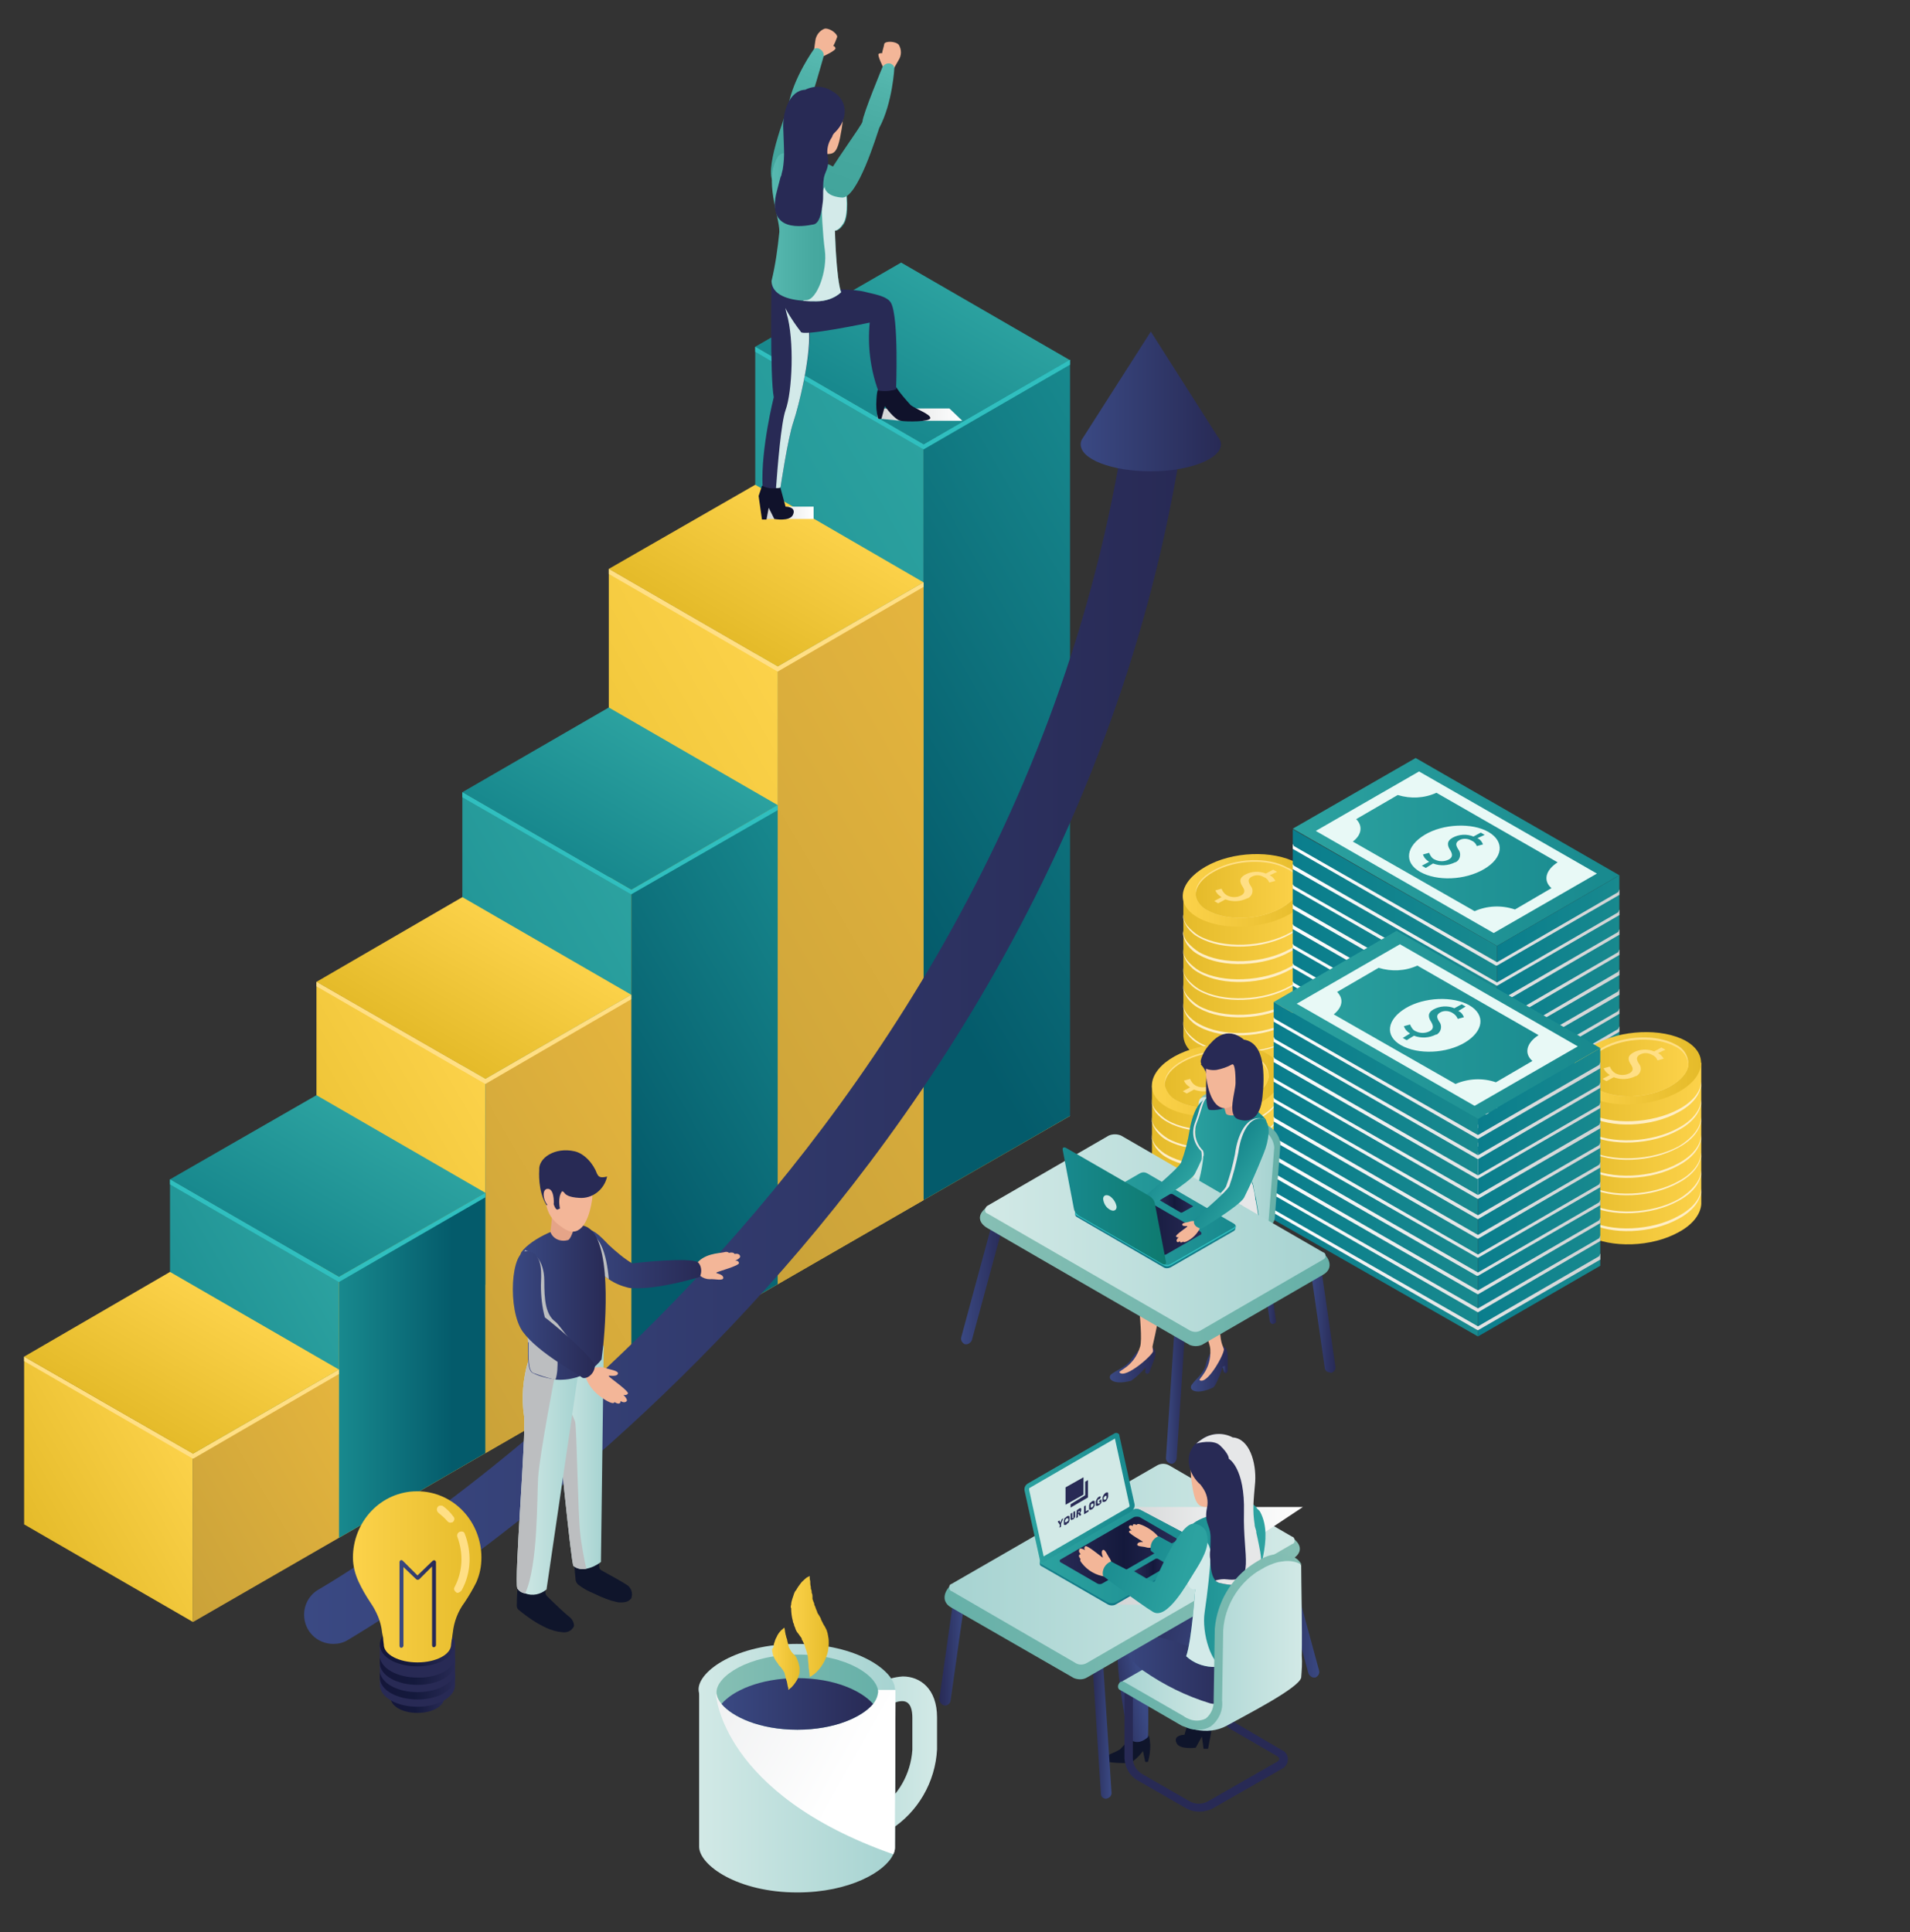 <?xml version="1.0" encoding="utf-8"?>
<!-- Generator: Adobe Illustrator 25.2.0, SVG Export Plug-In . SVG Version: 6.00 Build 0)  -->
<svg version="1.1" id="Calque_1" xmlns="http://www.w3.org/2000/svg" xmlns:xlink="http://www.w3.org/1999/xlink" x="0px" y="0px"
	 viewBox="0 0 340.4 344.4" style="enable-background:new 0 0 340.4 344.4;" xml:space="preserve">
<rect x="0" y="0" width="340.4" height="344.4" fill="#333333" stroke="none"/>
<style type="text/css">
	.st0{fill:url(#SVGID_1_);}
	.st1{fill:url(#SVGID_2_);}
	.st2{fill:url(#SVGID_3_);}
	.st3{fill:url(#SVGID_4_);}
	.st4{fill:#30BFBF;}
	.st5{fill:url(#SVGID_5_);}
	.st6{fill:url(#SVGID_6_);}
	.st7{fill:url(#SVGID_7_);}
	.st8{fill:url(#SVGID_8_);}
	.st9{fill:#FFDF85;}
	.st10{fill:url(#SVGID_9_);}
	.st11{fill:url(#SVGID_10_);}
	.st12{fill:url(#SVGID_11_);}
	.st13{fill:url(#SVGID_12_);}
	.st14{fill:url(#SVGID_13_);}
	.st15{fill:url(#SVGID_14_);}
	.st16{fill:url(#SVGID_15_);}
	.st17{fill:url(#SVGID_16_);}
	.st18{fill:url(#SVGID_17_);}
	.st19{fill:url(#SVGID_18_);}
	.st20{fill:url(#SVGID_19_);}
	.st21{fill:url(#SVGID_20_);}
	.st22{fill:url(#SVGID_21_);}
	.st23{fill:url(#SVGID_22_);}
	.st24{fill:url(#SVGID_23_);}
	.st25{fill:url(#SVGID_24_);}
	.st26{fill:url(#SVGID_25_);}
	.st27{fill:#F3B698;}
	.st28{fill:#0F152B;}
	.st29{fill:url(#SVGID_26_);}
	.st30{fill:#BCBEC0;}
	.st31{fill:url(#SVGID_27_);}
	.st32{fill:url(#SVGID_28_);}
	.st33{fill:url(#SVGID_29_);}
	.st34{fill:#E5A488;}
	.st35{fill:#282A55;}
	.st36{fill:url(#SVGID_30_);}
	.st37{fill:url(#SVGID_31_);}
	.st38{fill:url(#SVGID_32_);}
	.st39{fill:url(#SVGID_33_);}
	.st40{fill:url(#SVGID_34_);}
	.st41{fill:url(#SVGID_35_);}
	.st42{fill:url(#SVGID_36_);}
	.st43{fill:url(#SVGID_37_);}
	.st44{fill:url(#SVGID_38_);}
	.st45{fill:#FFEEC5;}
	.st46{fill:url(#SVGID_39_);}
	.st47{fill:url(#SVGID_40_);}
	.st48{fill:url(#SVGID_41_);}
	.st49{fill:#E8F9F6;}
	.st50{fill:url(#SVGID_42_);}
	.st51{fill:url(#SVGID_43_);}
	.st52{fill:url(#SVGID_44_);}
	.st53{fill:url(#SVGID_45_);}
	.st54{fill:url(#SVGID_46_);}
	.st55{fill:url(#SVGID_47_);}
	.st56{fill:url(#SVGID_48_);}
	.st57{fill:url(#SVGID_49_);}
	.st58{fill:url(#SVGID_50_);}
	.st59{fill:url(#SVGID_51_);}
	.st60{fill:url(#SVGID_52_);}
	.st61{fill:url(#SVGID_53_);}
	.st62{fill:url(#SVGID_54_);}
	.st63{fill:url(#SVGID_55_);}
	.st64{fill:url(#SVGID_56_);}
	.st65{fill:url(#SVGID_57_);}
	.st66{fill:url(#SVGID_58_);}
	.st67{fill:url(#SVGID_59_);}
	.st68{fill:url(#SVGID_60_);}
	.st69{fill:url(#SVGID_61_);}
	.st70{fill:url(#SVGID_62_);}
	.st71{fill:url(#SVGID_63_);}
	.st72{fill:url(#SVGID_64_);}
	.st73{fill:url(#SVGID_65_);}
	.st74{fill:url(#SVGID_66_);}
	.st75{fill:url(#SVGID_67_);}
	.st76{fill:url(#SVGID_68_);}
	.st77{fill:url(#SVGID_69_);}
	.st78{fill:url(#SVGID_70_);}
	.st79{fill:url(#SVGID_71_);}
	.st80{fill:url(#SVGID_72_);}
	.st81{fill:url(#SVGID_73_);}
	.st82{fill:url(#SVGID_74_);}
	.st83{fill:url(#SVGID_75_);}
	.st84{fill:url(#SVGID_76_);}
	.st85{fill:url(#SVGID_77_);}
	.st86{fill:url(#SVGID_78_);}
	.st87{fill:url(#SVGID_79_);}
	.st88{fill:url(#SVGID_80_);}
	.st89{fill:url(#SVGID_81_);}
	.st90{fill:#E6E7E8;}
	.st91{fill:url(#SVGID_82_);}
	.st92{fill:url(#SVGID_83_);}
	.st93{fill:url(#SVGID_84_);}
	.st94{fill:url(#SVGID_85_);}
	.st95{fill:url(#SVGID_86_);}
	.st96{fill:url(#SVGID_87_);}
	.st97{fill:url(#SVGID_88_);}
	.st98{fill:url(#SVGID_89_);}
	.st99{fill:url(#SVGID_90_);}
	.st100{fill:url(#SVGID_91_);}
	.st101{fill:url(#SVGID_92_);}
	.st102{fill:url(#SVGID_93_);}
	.st103{fill:#D2E9E6;}
	.st104{fill:url(#SVGID_94_);}
	.st105{fill:url(#SVGID_95_);}
	.st106{fill:url(#SVGID_96_);}
	.st107{fill:#10122B;}
	.st108{fill:#D3EAE9;}
	.st109{fill:url(#SVGID_97_);}
	.st110{fill:url(#SVGID_98_);}
	.st111{fill:url(#SVGID_99_);}
	.st112{fill:url(#SVGID_100_);}
	.st113{fill:url(#SVGID_101_);}
	.st114{fill:url(#SVGID_102_);}
	.st115{fill:url(#SVGID_103_);}
	.st116{fill:url(#SVGID_104_);}
	.st117{fill:url(#SVGID_105_);}
	.st118{fill:url(#SVGID_106_);}
	.st119{fill:url(#SVGID_107_);}
	.st120{fill:url(#SVGID_108_);}
	.st121{fill:url(#SVGID_109_);}
	.st122{fill:url(#SVGID_110_);}
	.st123{fill:url(#SVGID_111_);}
	.st124{fill:url(#SVGID_112_);}
	.st125{fill:url(#SVGID_113_);}
	.st126{fill:url(#SVGID_114_);}
	.st127{fill:url(#SVGID_115_);}
	.st128{fill:url(#SVGID_116_);}
	.st129{fill:url(#SVGID_117_);}
	.st130{fill:url(#SVGID_118_);}
	.st131{fill:url(#SVGID_119_);}
	.st132{fill:url(#SVGID_120_);}
	.st133{fill:url(#SVGID_121_);}
	.st134{fill:url(#SVGID_122_);}
	.st135{fill:url(#SVGID_123_);}
	.st136{fill:url(#SVGID_124_);}
	.st137{fill:url(#SVGID_125_);}
	.st138{fill:url(#SVGID_126_);}
</style>
<linearGradient id="SVGID_1_" gradientUnits="userSpaceOnUse" x1="-967.989" y1="361.304" x2="-937.886" y2="361.304" gradientTransform="matrix(-0.87 0.5 1 0.58 -1027.33 464.37)">
	<stop  offset="0" style="stop-color:#FCD24A"/>
	<stop  offset="1" style="stop-color:#E5BB2A"/>
</linearGradient>
<polygon class="st0" points="164.6,213.9 190.7,198.9 160.6,181.5 134.6,196.5 "/>
<linearGradient id="SVGID_2_" gradientUnits="userSpaceOnUse" x1="-1102.689" y1="244.647" x2="-1072.596" y2="244.647" gradientTransform="matrix(-0.87 0.5 1 0.58 -1027.33 464.37)">
	<stop  offset="0" style="stop-color:#2CA2A0"/>
	<stop  offset="1" style="stop-color:#18898E"/>
</linearGradient>
<polygon class="st1" points="164.6,79.2 190.7,64.2 160.6,46.8 134.6,61.8 "/>
<linearGradient id="SVGID_3_" gradientUnits="userSpaceOnUse" x1="186.284" y1="-77.322" x2="112.906" y2="-34.958" gradientTransform="matrix(1 0 0 1 0 194)">
	<stop  offset="0" style="stop-color:#2CA2A0"/>
	<stop  offset="1" style="stop-color:#18898E"/>
</linearGradient>
<polygon class="st2" points="164.6,79.2 164.6,213.9 134.6,196.5 134.6,61.8 "/>
<linearGradient id="SVGID_4_" gradientUnits="userSpaceOnUse" x1="219.857" y1="-79.338" x2="135.473" y2="-30.622" gradientTransform="matrix(1 0 0 1 0 194)">
	<stop  offset="0" style="stop-color:#18898E"/>
	<stop  offset="0.78" style="stop-color:#045B6B"/>
</linearGradient>
<polygon class="st3" points="190.7,64.1 190.7,198.9 164.6,213.9 164.6,79.2 "/>
<polygon class="st4" points="190.7,64.1 190.7,65 164.6,80.1 134.6,62.7 134.6,61.8 164.6,79.2 "/>
<linearGradient id="SVGID_5_" gradientUnits="userSpaceOnUse" x1="-937.899" y1="361.368" x2="-907.806" y2="361.368" gradientTransform="matrix(-0.87 0.5 1 0.58 -1027.33 464.37)">
	<stop  offset="0" style="stop-color:#FCD24A"/>
	<stop  offset="1" style="stop-color:#E5BB2A"/>
</linearGradient>
<polygon class="st5" points="138.6,228.9 164.6,213.9 134.6,196.5 108.5,211.6 "/>
<linearGradient id="SVGID_6_" gradientUnits="userSpaceOnUse" x1="-1048.049" y1="265.976" x2="-1017.956" y2="265.976" gradientTransform="matrix(-0.87 0.5 1 0.58 -1027.33 464.37)">
	<stop  offset="0" style="stop-color:#FCD24A"/>
	<stop  offset="1" style="stop-color:#E5BB2A"/>
</linearGradient>
<polygon class="st6" points="138.6,118.8 164.6,103.8 134.6,86.4 108.5,101.4 "/>
<linearGradient id="SVGID_7_" gradientUnits="userSpaceOnUse" x1="154.917" y1="-46.928" x2="92.179" y2="-10.709" gradientTransform="matrix(1 0 0 1 0 194)">
	<stop  offset="0" style="stop-color:#FCD24A"/>
	<stop  offset="1" style="stop-color:#E5BB2A"/>
</linearGradient>
<polygon class="st7" points="138.6,118.8 138.6,228.9 108.5,211.6 108.5,101.4 "/>
<linearGradient id="SVGID_8_" gradientUnits="userSpaceOnUse" x1="188.498" y1="-48.949" x2="114.742" y2="-6.361" gradientTransform="matrix(1 0 0 1 0 194)">
	<stop  offset="0" style="stop-color:#E5B53E"/>
	<stop  offset="1" style="stop-color:#CAA239"/>
</linearGradient>
<polygon class="st8" points="164.6,103.8 164.6,213.9 138.6,228.9 138.6,118.8 "/>
<polygon class="st9" points="164.6,103.8 164.6,104.6 138.6,119.7 108.5,102.3 108.5,101.4 138.6,118.8 "/>
<linearGradient id="SVGID_9_" gradientUnits="userSpaceOnUse" x1="-907.819" y1="361.432" x2="-877.716" y2="361.432" gradientTransform="matrix(-0.87 0.5 1 0.58 -1027.33 464.37)">
	<stop  offset="0" style="stop-color:#FCD24A"/>
	<stop  offset="1" style="stop-color:#E5BB2A"/>
</linearGradient>
<polygon class="st10" points="112.5,244 138.6,228.9 108.5,211.6 82.4,226.6 "/>
<linearGradient id="SVGID_10_" gradientUnits="userSpaceOnUse" x1="-993.239" y1="287.448" x2="-963.136" y2="287.448" gradientTransform="matrix(-0.87 0.5 1 0.58 -1027.33 464.37)">
	<stop  offset="0" style="stop-color:#2CA2A0"/>
	<stop  offset="1" style="stop-color:#18898E"/>
</linearGradient>
<polygon class="st11" points="112.5,158.6 138.6,143.5 108.5,126.1 82.4,141.2 "/>
<linearGradient id="SVGID_11_" gradientUnits="userSpaceOnUse" x1="123.505" y1="-16.427" x2="71.475" y2="13.607" gradientTransform="matrix(1 0 0 1 0 194)">
	<stop  offset="0" style="stop-color:#2CA2A0"/>
	<stop  offset="1" style="stop-color:#18898E"/>
</linearGradient>
<polygon class="st12" points="112.5,158.6 112.5,244 82.4,226.6 82.4,141.2 "/>
<linearGradient id="SVGID_12_" gradientUnits="userSpaceOnUse" x1="157.086" y1="-18.448" x2="94.034" y2="17.948" gradientTransform="matrix(1 0 0 1 0 194)">
	<stop  offset="0" style="stop-color:#18898E"/>
	<stop  offset="0.78" style="stop-color:#045B6B"/>
</linearGradient>
<polygon class="st13" points="138.6,143.5 138.6,228.9 112.5,244 112.5,158.6 "/>
<polygon class="st4" points="138.6,143.5 138.6,144.4 112.5,159.4 82.4,142.1 82.4,141.2 112.5,158.6 "/>
<linearGradient id="SVGID_13_" gradientUnits="userSpaceOnUse" x1="-877.729" y1="361.49" x2="-847.636" y2="361.49" gradientTransform="matrix(-0.87 0.5 1 0.58 -1027.33 464.37)">
	<stop  offset="0" style="stop-color:#FCD24A"/>
	<stop  offset="1" style="stop-color:#E5BB2A"/>
</linearGradient>
<polygon class="st14" points="86.5,259 112.5,244 82.4,226.6 56.4,241.7 "/>
<linearGradient id="SVGID_14_" gradientUnits="userSpaceOnUse" x1="-944.429" y1="303.727" x2="-914.336" y2="303.727" gradientTransform="matrix(-0.87 0.5 1 0.58 -1027.33 464.37)">
	<stop  offset="0" style="stop-color:#FCD24A"/>
	<stop  offset="1" style="stop-color:#E5BB2A"/>
</linearGradient>
<polygon class="st15" points="86.5,192.3 112.5,177.3 82.4,159.9 56.4,175 "/>
<linearGradient id="SVGID_15_" gradientUnits="userSpaceOnUse" x1="93.4" y1="10.31" x2="49.48" y2="35.68" gradientTransform="matrix(1 0 0 1 0 194)">
	<stop  offset="0" style="stop-color:#FCD24A"/>
	<stop  offset="1" style="stop-color:#E5BB2A"/>
</linearGradient>
<polygon class="st16" points="86.5,192.3 86.5,259 56.4,241.7 56.4,175 "/>
<linearGradient id="SVGID_16_" gradientUnits="userSpaceOnUse" x1="126.983" y1="8.296" x2="72.039" y2="40.018" gradientTransform="matrix(1 0 0 1 0 194)">
	<stop  offset="0" style="stop-color:#E5B53E"/>
	<stop  offset="1" style="stop-color:#CAA239"/>
</linearGradient>
<polygon class="st17" points="112.5,177.3 112.5,244 86.5,259 86.5,192.3 "/>
<polygon class="st9" points="112.5,177.3 112.5,178.1 86.5,193.2 56.4,175.8 56.4,175 86.5,192.3 "/>
<linearGradient id="SVGID_17_" gradientUnits="userSpaceOnUse" x1="-847.639" y1="361.55" x2="-817.546" y2="361.55" gradientTransform="matrix(-0.87 0.5 1 0.58 -1027.33 464.37)">
	<stop  offset="0" style="stop-color:#FCD24A"/>
	<stop  offset="1" style="stop-color:#E5BB2A"/>
</linearGradient>
<polygon class="st18" points="60.4,274.1 86.5,259 56.4,241.7 30.3,256.7 "/>
<linearGradient id="SVGID_18_" gradientUnits="userSpaceOnUse" x1="-894.119" y1="321.306" x2="-864.026" y2="321.306" gradientTransform="matrix(-0.87 0.5 1 0.58 -1027.33 464.37)">
	<stop  offset="0" style="stop-color:#2CA2A0"/>
	<stop  offset="1" style="stop-color:#18898E"/>
</linearGradient>
<polygon class="st19" points="60.4,227.6 86.5,212.6 56.4,195.2 30.3,210.2 "/>
<linearGradient id="SVGID_19_" gradientUnits="userSpaceOnUse" x1="62.961" y1="37.999" x2="27.799" y2="58.311" gradientTransform="matrix(1 0 0 1 0 194)">
	<stop  offset="0" style="stop-color:#2CA2A0"/>
	<stop  offset="1" style="stop-color:#18898E"/>
</linearGradient>
<polygon class="st20" points="60.4,227.6 60.4,274.1 30.3,256.7 30.3,210.2 "/>
<linearGradient id="SVGID_20_" gradientUnits="userSpaceOnUse" x1="60.42" y1="49.315" x2="86.48" y2="49.315" gradientTransform="matrix(1 0 0 1 0 194)">
	<stop  offset="0" style="stop-color:#18898E"/>
	<stop  offset="0.78" style="stop-color:#045B6B"/>
</linearGradient>
<polygon class="st21" points="86.5,212.6 86.5,259 60.4,274.1 60.4,227.6 "/>
<polygon class="st4" points="86.5,212.6 86.5,213.4 60.4,228.5 30.3,211.1 30.3,210.2 60.4,227.6 "/>
<linearGradient id="SVGID_21_" gradientUnits="userSpaceOnUse" x1="33.337" y1="63.342" x2="5.323" y2="79.528" gradientTransform="matrix(1 0 0 1 0 194)">
	<stop  offset="0" style="stop-color:#FCD24A"/>
	<stop  offset="1" style="stop-color:#E5BB2A"/>
</linearGradient>
<polygon class="st22" points="34.4,259.1 34.4,289.1 4.3,271.7 4.3,241.8 "/>
<linearGradient id="SVGID_22_" gradientUnits="userSpaceOnUse" x1="66.915" y1="61.333" x2="27.875" y2="83.867" gradientTransform="matrix(1 0 0 1 0 194)">
	<stop  offset="0" style="stop-color:#E5B53E"/>
	<stop  offset="1" style="stop-color:#CAA239"/>
</linearGradient>
<polygon class="st23" points="60.4,244.1 60.4,274.1 34.4,289.1 34.4,259.1 "/>
<polygon class="st9" points="60.4,244.1 60.4,244.9 34.4,260 4.3,242.6 4.3,241.8 34.4,259.1 "/>
<linearGradient id="SVGID_23_" gradientUnits="userSpaceOnUse" x1="-847.549" y1="335.637" x2="-817.456" y2="335.637" gradientTransform="matrix(-0.87 0.5 1 0.58 -1027.33 464.37)">
	<stop  offset="0" style="stop-color:#FCD24A"/>
	<stop  offset="1" style="stop-color:#E5BB2A"/>
</linearGradient>
<polygon class="st24" points="34.4,259.1 60.4,244.1 30.3,226.7 4.3,241.8 "/>
<linearGradient id="SVGID_24_" gradientUnits="userSpaceOnUse" x1="54.181" y1="-10.067" x2="210.319" y2="-10.067" gradientTransform="matrix(1 0 0 1 0 194)">
	<stop  offset="0" style="stop-color:#3A4983"/>
	<stop  offset="1" style="stop-color:#282A55"/>
</linearGradient>
<path class="st25" d="M59.4,293c-2.9,0-5.2-2.3-5.2-5.2c0-1.9,1-3.6,2.6-4.5l0,0c0.3-0.2,30.7-17.6,63.4-51.4
	c30.1-31.1,68.3-82.8,79.8-152.7c0.5-2.8,3.1-4.7,6-4.3c2.8,0.5,4.7,3.1,4.3,6l0,0l0,0c-11.9,72.7-51.6,126.3-82.8,158.4
	c-33.7,34.8-64.3,52.2-65.5,53C61.2,292.8,60.3,293,59.4,293z"/>
<linearGradient id="SVGID_25_" gradientUnits="userSpaceOnUse" x1="192.64" y1="-122.46" x2="217.57" y2="-122.46" gradientTransform="matrix(1 0 0 1 0 194)">
	<stop  offset="0" style="stop-color:#3A4983"/>
	<stop  offset="1" style="stop-color:#282A55"/>
</linearGradient>
<path class="st26" d="M217.4,78.4L217.4,78.4c-0.1-0.2-0.2-0.4-0.4-0.6l-11.9-18.7l-12.2,19.1l0,0c-0.2,0.3-0.3,0.6-0.3,1
	c0,2.7,5.6,4.8,12.5,4.8s12.5-2.2,12.5-4.8C217.6,78.9,217.5,78.6,217.4,78.4z"/>
<path class="st27" d="M124.8,227.4c0.5,0.4,1.1,0.6,1.7,0.6c0.8-0.1,2.5,0.4,2.4-0.3s-1.5-0.7-1.2-0.9s4.1-1.2,4-1.7
	s-0.7-0.4-0.7-0.4s1-0.4,0.9-0.8s-0.5-0.5-1-0.4c0,0-0.1-0.4-1-0.2c0,0-0.2-0.3-0.9-0.1c-0.9,0.2-3.6,0.2-5,2.2
	C124.1,225.3,124.4,227.2,124.8,227.4z"/>
<path class="st28" d="M106.7,278.1l0.1,1.2c0,0.3,0.2,0.5,0.4,0.6c1.1,0.6,4,2.2,4.7,2.7c0.7,0.6,0.9,1.5,0.6,2.3
	c-0.4,0.4-0.7,0.8-2.3,0.7c-1.5-0.3-3-0.9-4.4-1.6c-1-0.4-1.9-0.9-2.8-1.6c-0.2-0.2-0.3-0.4-0.4-0.7c-0.2-1.8-0.3-3.5-0.3-5.3
	c0.2-1,3,0.5,4.1,1C106.6,277.6,106.7,277.9,106.7,278.1z"/>
<linearGradient id="SVGID_26_" gradientUnits="userSpaceOnUse" x1="98.94" y1="65.824" x2="107.53" y2="65.824" gradientTransform="matrix(1 0 0 1 0 194)">
	<stop  offset="0" style="stop-color:#D2E9E6"/>
	<stop  offset="1" style="stop-color:#A6D3D1"/>
</linearGradient>
<path class="st29" d="M99,248.8c0.1,2.8,0.4,5.3,0.4,5.3s2.4,24.7,2.8,25c0.6,0.5,1.5,0.7,2.3,0.5l0,0c1-0.2,1.8-0.6,2.6-1.2
	l0.5-38.6c0,0-5.3,1.2-7.4,2.6C99.1,243.2,98.9,246.1,99,248.8z"/>
<path class="st30" d="M99,248.8c0.1,2.8,0.4,5.3,0.4,5.3s2.4,24.7,2.8,25c0.6,0.5,1.5,0.7,2.3,0.5c-0.3-1.2-0.9-4.4-1.1-6.4
	c-0.4-3.4-0.6-18.7-0.9-19.8c-0.5-1.4-1.2-2.7-1.9-3.9C100.5,249.6,99.7,248.7,99,248.8z"/>
<path class="st28" d="M97.2,283.3v0.5c0,0.3,0.1,0.5,0.3,0.7c0.9,0.9,3.3,3.2,4,3.7c0.5,0.4,0.8,1,0.8,1.6c-0.1,0.3-0.3,0.5-0.5,0.7
	c-0.5,0.4-1.1,0.5-1.7,0.4c-1.6-0.1-4.2-1.1-7.7-4c-0.2-0.2-0.3-0.4-0.3-0.7c0-1.6,0.1-3.1,0.3-4.7c0.2-0.9,3.3,0.5,4.4,1.1
	C97,282.8,97.2,283.1,97.2,283.3z"/>
<linearGradient id="SVGID_27_" gradientUnits="userSpaceOnUse" x1="92.104" y1="69.327" x2="103.08" y2="69.327" gradientTransform="matrix(1 0 0 1 0 194)">
	<stop  offset="0" style="stop-color:#D2E9E6"/>
	<stop  offset="1" style="stop-color:#A6D3D1"/>
</linearGradient>
<path class="st31" d="M92.2,283.1c0.3,0.5,0.8,0.8,1.4,0.9c1.3,0.5,2.7,0.2,3.8-0.7l5.7-38.8l-6.1-1.4l-2.8-0.7
	c-1,3.2-1.3,6.7-0.8,10C93.8,255.7,91.6,281.6,92.2,283.1z"/>
<path class="st30" d="M92.2,283.1c0.3,0.5,0.8,0.8,1.4,0.9c2.3-5,2.1-17.1,2.3-20.6c0.3-4.4,3.1-18.8,3.1-18.8l-2-1.5l-2.8-0.7
	c-1,3.2-1.3,6.7-0.8,10C93.8,255.7,91.6,281.6,92.2,283.1z"/>
<linearGradient id="SVGID_28_" gradientUnits="userSpaceOnUse" x1="102.388" y1="30.273" x2="124.946" y2="30.273" gradientTransform="matrix(1 0 0 1 0 194)">
	<stop  offset="0" style="stop-color:#3A4983"/>
	<stop  offset="1" style="stop-color:#282A55"/>
</linearGradient>
<path class="st32" d="M124.8,227.4c0,0.1-0.1,0.1-0.1,0.2c0,0-7.1,2.2-11.7,2c-0.4,0-0.7,0-1.1-0.1c-1.2-0.3-2.4-0.8-3.4-1.5
	c-2.1-1.4-4-3.3-5.4-5.4c-0.4-0.6-0.7-1.3-0.7-2.1c0-0.4,0.1-0.8,0.4-1c2.2-1.7,4.6,1.3,5.7,2.4c1.3,1.2,2.7,2.4,4.2,3.3
	c0.2-0.1,10.4-1.2,11.7-0.2l0,0l0.1,0.1C125,225.7,125.1,226.6,124.8,227.4z"/>
<path class="st30" d="M108.5,228c-2.1-1.4-4-3.3-5.4-5.4c-0.1-1,0-2,0.3-3h0.6C106.9,219.6,108.1,223.4,108.5,228z"/>
<linearGradient id="SVGID_29_" gradientUnits="userSpaceOnUse" x1="92.67" y1="38.08" x2="107.98" y2="38.08" gradientTransform="matrix(1 0 0 1 0 194)">
	<stop  offset="0" style="stop-color:#3A4983"/>
	<stop  offset="1" style="stop-color:#282A55"/>
</linearGradient>
<path class="st33" d="M107.5,239.9c-0.2,1.5-0.3,2.4-0.3,2.4c-0.3,0.4-0.6,0.7-0.9,1c-0.6,0.6-1.3,1.1-2,1.5l0,0
	c-0.3,0.2-0.7,0.3-1,0.5c-1.3,0.5-2.8,0.7-4.2,0.6c-0.2,0-0.3,0-0.5-0.1c-1.3-0.2-2.5-0.5-3.7-1.1l0,0c-0.9-0.5-0.8-2.7-0.8-5.4
	c0-0.6,0-1.3-0.1-1.9v-0.6c-0.2-3.3-0.8-6.9-1.1-9.5l0,0c-0.2-2-0.3-3.6,0-4.1l0,0c1.8-2.5,7.4-5,10.5-4.8
	C109,218.5,108.1,233.8,107.5,239.9z"/>
<path class="st34" d="M102.4,218.5c0,0-0.5,2.1-1.1,2.5c-1.3,0.4-2.7-0.1-3.2-1.4l0.4-3.9L102.4,218.5z"/>
<path class="st27" d="M102.3,206.9c1.8,0.5,3.7,3.6,3.2,7.1c-0.7,4.4-2.5,6.7-5.1,4.9c-1.9-1.3-3.8-2.8-3.1-8.5
	C97.8,208.1,100,206.5,102.3,206.9C102.3,206.9,102.3,206.9,102.3,206.9L102.3,206.9z"/>
<path class="st35" d="M102.4,205.2c1.8,0.4,3.4,2.3,4,4c0.2,0.3,0.3,0.9,1.8,0.5c-0.5,2.3-2.6,4-5,3.8c-1.7-0.1-2.4-0.5-2.7-1
	c-0.1-0.1-0.2-0.1-0.3-0.2c-0.9,1.1-0.4,3.1-0.4,3.1l-0.5,0.2c-0.4-0.1-0.7-1.2-0.7-1.2l-1.2,0.4c-1.6-2.5-1.3-6.2-1.3-6.2
	C95.9,206.4,98.9,204.4,102.4,205.2z"/>
<path class="st27" d="M98.7,214.4c0,0,0.1-2.7-1.2-2.5s-0.3,3.7,1,3.1L98.7,214.4z"/>
<path class="st30" d="M99,245.9L99,245.9c-0.2,0-0.3,0-0.5-0.1c-1.2-0.3-2.4-0.7-3.5-1.1l0,0c-0.9-0.5-0.8-2.7-0.8-5.4
	c0-0.6,0-1.3-0.1-2v-0.6l5.1,3.5C99.2,240.1,99.7,243.9,99,245.9z"/>
<path class="st30" d="M92.9,227.1L92.9,227.1c0.3,2.7,0.9,6.2,1.1,9.5v0.6c0,0.7,0,1.3,0.1,2c0.6,0.6,1.8,1.2,2.5,1.7l4.8-2.4
	c-0.9-1-1.8-2.4-2.4-2.9c-1.8-1.3-2-4-2-7.3c0-3.9-2.1-4.9-2.1-4.9c-0.5-0.2-0.9-0.4-1.3-0.6C93.2,223.4,93,225,92.9,227.1z"/>
<path class="st27" d="M105.9,243.8c0.6-0.2,1.3-0.2,1.9,0c0.8,0.3,2.6,0.5,2.3,1.1s-1.8,0.1-1.6,0.4s3.7,2.7,3.4,3.1
	s-0.8,0.2-0.8,0.2s0.8,0.8,0.6,1.1s-0.7,0.3-1.1,0c0,0,0.1,0.9-1.1,0.2c0,0,0,0.4-0.9,0s-3.4-1.9-4.2-4.4
	C104.4,245.6,105.4,243.9,105.9,243.8z"/>
<linearGradient id="SVGID_30_" gradientUnits="userSpaceOnUse" x1="91.387" y1="40.341" x2="105.925" y2="40.341" gradientTransform="matrix(1 0 0 1 0 194)">
	<stop  offset="0" style="stop-color:#3A4983"/>
	<stop  offset="1" style="stop-color:#282A55"/>
</linearGradient>
<path class="st36" d="M96.4,229.1c0-1.6,0.6-5.7-2.4-6.1s-3.6,10.6-0.8,14.4s9.7,7.4,10.5,8.1c0.5,0.4,2-0.2,2.3-1.8
	s-8.7-8.8-8.9-8.9C96.6,232.9,96.4,231,96.4,229.1z"/>
<linearGradient id="SVGID_31_" gradientUnits="userSpaceOnUse" x1="69.54" y1="107.385" x2="79.217" y2="107.385" gradientTransform="matrix(1 0 0 1 0 194)">
	<stop  offset="0" style="stop-color:#14163A"/>
	<stop  offset="0.45" style="stop-color:#14193C"/>
	<stop  offset="1" style="stop-color:#282A55"/>
</linearGradient>
<path class="st37" d="M69.6,297.4v4.9c0,0.1,0,0.1,0,0.2c0,1.6,2.1,2.8,4.8,2.8s4.8-1.2,4.8-2.8v-5.1H69.6z"/>
<path class="st35" d="M67.7,293.1v7.2c0,2.2,3,3.9,6.7,3.9s6.7-1.7,6.7-3.9v-7.1L67.7,293.1z"/>
<linearGradient id="SVGID_32_" gradientUnits="userSpaceOnUse" x1="67.66" y1="99.105" x2="81.1" y2="99.105" gradientTransform="matrix(1 0 0 1 0 194)">
	<stop  offset="0" style="stop-color:#14163A"/>
	<stop  offset="0.45" style="stop-color:#14193C"/>
	<stop  offset="1" style="stop-color:#282A55"/>
</linearGradient>
<path class="st38" d="M74.4,297c-3.8,0-6.7-1.7-6.7-3.9s3-3.9,6.7-3.9s6.7,1.7,6.7,3.9S78.2,297,74.4,297z"/>
<linearGradient id="SVGID_33_" gradientUnits="userSpaceOnUse" x1="67.653" y1="106.32" x2="81.1" y2="106.32" gradientTransform="matrix(1 0 0 1 0 194)">
	<stop  offset="0" style="stop-color:#14163A"/>
	<stop  offset="0.45" style="stop-color:#14193C"/>
	<stop  offset="1" style="stop-color:#282A55"/>
</linearGradient>
<path class="st39" d="M81.1,297.8v1.2c0,2.2-3,3.9-6.7,3.9s-6.7-1.7-6.7-3.9c0-0.1,0-0.2,0-0.3v-0.7c0.3,2,3.1,3.6,6.7,3.6
	C78.1,301.6,81.1,299.9,81.1,297.8z"/>
<linearGradient id="SVGID_34_" gradientUnits="userSpaceOnUse" x1="67.653" y1="103.745" x2="81.1" y2="103.745" gradientTransform="matrix(1 0 0 1 0 194)">
	<stop  offset="0" style="stop-color:#14163A"/>
	<stop  offset="0.45" style="stop-color:#14193C"/>
	<stop  offset="1" style="stop-color:#282A55"/>
</linearGradient>
<path class="st40" d="M81.1,295.2v1.2c0,2.2-3,3.9-6.7,3.9s-6.7-1.7-6.7-3.9c0-0.1,0-0.2,0-0.3v-0.7c0.3,2,3.1,3.6,6.7,3.6
	C78.1,299.1,81.1,297.4,81.1,295.2z"/>
<linearGradient id="SVGID_35_" gradientUnits="userSpaceOnUse" x1="62.92" y1="87.04" x2="85.84" y2="87.04" gradientTransform="matrix(1 0 0 1 0 194)">
	<stop  offset="0" style="stop-color:#FCD24A"/>
	<stop  offset="1" style="stop-color:#E5BB2A"/>
</linearGradient>
<path class="st41" d="M85.8,277.6c0-3.1-1.2-6.1-3.3-8.3c-2.1-2.2-5-3.5-8.1-3.5h-0.1c-3.1,0-6,1.3-8.1,3.5
	c-2.1,2.2-3.3,5.2-3.3,8.3l0,0c0,1.5,0.4,3,1,4.3c0.6,1.3,1.3,2.5,2.1,3.7c1.1,1.6,1.9,3.4,2.1,5.4c0.1,0.5,0.2,0.9,0.2,1.3l0.1,0.8
	l0,0c0,1.8,2.7,3.2,6,3.2s6-1.4,6-3.2l0,0l0.1-0.8c0.1-0.3,0.1-0.8,0.2-1.3c0.2-1.9,0.9-3.8,2.1-5.4c0.8-1.2,1.5-2.4,2.1-3.6
	C85.5,280.6,85.8,279.2,85.8,277.6L85.8,277.6z"/>
<linearGradient id="SVGID_36_" gradientUnits="userSpaceOnUse" x1="71.12" y1="91.792" x2="77.64" y2="91.792" gradientTransform="matrix(1 0 0 1 0 194)">
	<stop  offset="0" style="stop-color:#3A4983"/>
	<stop  offset="1" style="stop-color:#282A55"/>
</linearGradient>
<path class="st42" d="M77.3,293.6c-0.2,0-0.3-0.2-0.3-0.4v-14l-2.3,2.3c-0.1,0.1-0.4,0.1-0.5,0l0,0l-2.3-2.2v14
	c0,0.2-0.2,0.4-0.4,0.4c-0.2,0-0.3-0.2-0.3-0.4l0,0l0,0v-14.9c0-0.1,0.1-0.3,0.2-0.3c0.1-0.1,0.3,0,0.4,0.1l2.6,2.6l2.7-2.6
	c0.1-0.1,0.2-0.1,0.4-0.1c0.1,0.1,0.2,0.2,0.2,0.3v14.8C77.7,293.4,77.5,293.6,77.3,293.6C77.3,293.6,77.3,293.6,77.3,293.6z"/>
<path class="st9" d="M81.6,283.9c-0.1,0-0.2,0-0.3-0.1c-0.3-0.2-0.5-0.6-0.3-0.9c1.5-2.8,1.6-6.1,0.5-9c-0.1-0.4,0.1-0.8,0.5-0.9
	c0.3-0.1,0.7,0,0.8,0.3c1.3,3.3,1.2,7-0.5,10.1C82.1,283.7,81.9,283.8,81.6,283.9z"/>
<path class="st9" d="M80.3,271.4c-0.2,0-0.4-0.1-0.5-0.2c-0.5-0.6-1.1-1.1-1.7-1.6c-0.3-0.3-0.3-0.7-0.1-1c0.2-0.3,0.6-0.3,0.9-0.2
	c0.7,0.5,1.4,1.2,1.9,1.9c0.3,0.3,0.2,0.7-0.1,1C80.6,271.3,80.4,271.4,80.3,271.4z"/>
<linearGradient id="SVGID_37_" gradientUnits="userSpaceOnUse" x1="261.04" y1="8.99" x2="341.47" y2="8.99" gradientTransform="matrix(1 0 0 1 -46.7 194)">
	<stop  offset="0" style="stop-color:#D1D3D4"/>
	<stop  offset="0.57" style="stop-color:#EEEFEF"/>
	<stop  offset="1" style="stop-color:#FFFFFF"/>
</linearGradient>
<rect x="214.3" y="192.4" class="st43" width="80.4" height="21.2"/>
<linearGradient id="SVGID_38_" gradientUnits="userSpaceOnUse" x1="257.56" y1="-20.117" x2="280.71" y2="-20.117" gradientTransform="matrix(1 0 0 1 -46.7 194)">
	<stop  offset="0" style="stop-color:#E5BB2A"/>
	<stop  offset="1" style="stop-color:#FCD24A"/>
</linearGradient>
<path class="st44" d="M234,157.7l-23.1,1.9v25.1l0,0c0.1,1.4,1,2.8,2.8,3.8c4.2,2.3,11.5,2.1,16.3-0.7c2.6-1.4,3.9-3.3,4-5l0,0
	L234,157.7z"/>
<path class="st45" d="M234,180v0.4l0,0c-0.1,1.8-1.4,3.6-4,5c-4.8,2.7-12.1,3-16.3,0.7c-0.8-0.4-1.5-1-2.1-1.8
	c-0.4-0.6-0.7-1.3-0.8-2l0,0v-0.4c0,0.7,0.3,1.5,0.8,2.1c0.6,0.7,1.3,1.3,2.1,1.8c4.2,2.4,11.5,2.1,16.3-0.6
	C232.6,183.6,233.9,181.8,234,180L234,180z"/>
<path class="st45" d="M234,176.9v0.4l0,0c-0.1,1.7-1.4,3.6-4,5c-4.8,2.7-12.1,3-16.3,0.7c-0.8-0.4-1.5-1-2.1-1.8
	c-0.4-0.6-0.7-1.3-0.8-2.1l0,0v-0.4c0,0.7,0.3,1.5,0.8,2.1c0.6,0.7,1.3,1.3,2.1,1.7c4.2,2.4,11.5,2.1,16.3-0.6
	C232.6,180.5,233.9,178.6,234,176.9L234,176.9z"/>
<path class="st45" d="M234,173.7v0.4l0,0c-0.1,1.7-1.4,3.6-4,5c-4.8,2.7-12.1,3-16.3,0.6c-0.8-0.4-1.5-1-2.1-1.8
	c-0.4-0.6-0.7-1.3-0.8-2.1v-0.4c0,0.7,0.3,1.5,0.8,2.1c0.6,0.7,1.3,1.3,2.1,1.8c4.2,2.3,11.5,2.1,16.3-0.7
	C232.6,177.3,233.9,175.4,234,173.7L234,173.7z"/>
<path class="st45" d="M234,170.6v0.4l0,0c-0.1,1.7-1.4,3.6-4,5c-4.8,2.7-12.1,3-16.3,0.6c-0.8-0.4-1.5-1-2.1-1.8
	c-0.4-0.6-0.7-1.3-0.8-2l0,0v-0.4c0,0.7,0.3,1.5,0.8,2.1c0.6,0.7,1.3,1.3,2.1,1.8c4.2,2.4,11.5,2.1,16.3-0.6
	C232.6,174.2,233.9,172.3,234,170.6L234,170.6z"/>
<path class="st45" d="M234,167.4v0.4l0,0c-0.1,1.7-1.4,3.6-4,5c-4.8,2.7-12.1,3-16.3,0.6c-0.8-0.4-1.5-1-2.1-1.8
	c-0.4-0.6-0.7-1.3-0.8-2.1l0,0v-0.4c0,0.7,0.3,1.5,0.8,2.1c0.6,0.7,1.3,1.3,2.1,1.8c4.2,2.3,11.5,2,16.3-0.7
	C232.6,170.9,233.9,169.1,234,167.4L234,167.4z"/>
<path class="st45" d="M234,164.2v0.4l0,0c-0.1,1.7-1.4,3.6-4,5c-4.8,2.7-12.1,3-16.3,0.6c-0.8-0.4-1.5-1-2.1-1.8
	c-0.4-0.6-0.7-1.3-0.8-2.1l0,0v-0.4c0.1,0.7,0.3,1.4,0.8,2c0.6,0.7,1.3,1.3,2.1,1.8c4.2,2.4,11.5,2.1,16.3-0.6
	C232.6,167.8,233.9,165.9,234,164.2L234,164.2z"/>
<path class="st45" d="M234,161.1v0.4l0,0c-0.1,1.7-1.4,3.6-4,5c-4.8,2.7-12.1,3-16.3,0.6c-0.8-0.4-1.5-1-2.1-1.8
	c-0.4-0.6-0.7-1.3-0.8-2l0,0V163c0.1,0.7,0.3,1.4,0.8,2c0.6,0.7,1.3,1.3,2.1,1.8c4.2,2.3,11.5,2.1,16.3-0.6
	C232.6,164.7,233.9,162.8,234,161.1L234,161.1z"/>
<linearGradient id="SVGID_39_" gradientUnits="userSpaceOnUse" x1="257.52" y1="-35.36" x2="280.667" y2="-35.36" gradientTransform="matrix(1 0 0 1 -46.7 194)">
	<stop  offset="0" style="stop-color:#FCD24A"/>
	<stop  offset="1" style="stop-color:#E5BB2A"/>
</linearGradient>
<path class="st46" d="M231.1,153.8c-4.2-2.3-11.5-2.1-16.3,0.7s-5.4,6.8-1.2,9.1s11.5,2.1,16.3-0.7S235.3,156.1,231.1,153.8z"/>
<path class="st9" d="M231.6,157.9L231.6,157.9v0.2c-0.2,1.3-1.3,2.6-3.2,3.7c-3.9,2.2-9.7,2.4-13.1,0.5c-1.1-0.5-2-1.5-2.2-2.7l0,0
	v-0.3c-0.1-1.5,1-3,3.2-4.2c3.9-2.2,9.7-2.4,13.1-0.5C230.8,155.1,231.6,156.4,231.6,157.9z"/>
<linearGradient id="SVGID_40_" gradientUnits="userSpaceOnUse" x1="259.82" y1="-35.409" x2="278.34" y2="-35.409" gradientTransform="matrix(1 0 0 1 -46.7 194)">
	<stop  offset="0" style="stop-color:#E5BB2A"/>
	<stop  offset="1" style="stop-color:#FCD24A"/>
</linearGradient>
<path class="st47" d="M231.6,157.9L231.6,157.9v0.2c-0.2,1.3-1.3,2.6-3.2,3.7c-3.9,2.2-9.7,2.4-13.1,0.5c-1.1-0.5-2-1.5-2.2-2.7l0,0
	v-0.3c0.1-1.4,1.2-2.8,3.2-3.9c3.9-2.2,9.7-2.4,13.1-0.5C230.6,155.4,231.5,156.6,231.6,157.9z"/>
<path class="st9" d="M226.3,156c0.4,0.2,0.8,0.6,1,1l-1.1,0.3c-0.2-0.5-0.5-0.8-1-1c-0.7-0.4-1.5-0.4-2.2,0
	c-0.6,0.4-0.6,0.8-0.1,1.6c0.5,0.6,0.4,1.5-0.2,2c-0.1,0.1-0.3,0.2-0.4,0.2c-1.2,0.6-2.6,0.7-3.9,0.2l-1.3,0.7l-0.7-0.4l1.3-0.7
	c-0.5-0.3-0.9-0.7-1.1-1.2l1.1-0.3c0.2,0.5,0.5,0.9,1,1.2c0.8,0.4,1.7,0.4,2.5,0c0.7-0.4,0.7-0.9,0.3-1.5c-0.6-0.9-0.7-1.6,0.4-2.2
	c1.1-0.6,2.5-0.7,3.7-0.2l1.3-0.7l0.7,0.4L226.3,156z"/>
<linearGradient id="SVGID_41_" gradientUnits="userSpaceOnUse" x1="277.13" y1="-42.155" x2="335.35" y2="-42.155" gradientTransform="matrix(1 0 0 1 -46.7 194)">
	<stop  offset="0" style="stop-color:#2CA2A0"/>
	<stop  offset="1" style="stop-color:#18898E"/>
</linearGradient>
<polygon class="st48" points="266.8,168.6 230.4,147.7 252.3,135.1 288.6,156 "/>
<path class="st49" d="M252.9,137.5l-18.4,10.6l31.7,18.2l18.4-10.6L252.9,137.5z M270,162.1c-2.4-0.8-4.9-0.7-7.2,0.3l-21.7-12.4
	c1.6-1.2,1.8-2.8,0.6-4l7.4-4.3c2.3,0.7,4.7,0.6,6.9-0.4l21.6,12.4c-2.2,1.4-2.6,3.3-1.1,4.6L270,162.1z"/>
<linearGradient id="SVGID_42_" gradientUnits="userSpaceOnUse" x1="313.46" y1="-12.33" x2="335.35" y2="-12.33" gradientTransform="matrix(1 0 0 1 -46.7 194)">
	<stop  offset="0" style="stop-color:#0A7E8D"/>
	<stop  offset="1" style="stop-color:#18898E"/>
</linearGradient>
<polygon class="st50" points="288.6,156 288.6,194.7 266.8,207.4 266.8,168.6 "/>
<linearGradient id="SVGID_43_" gradientUnits="userSpaceOnUse" x1="277.13" y1="-16.44" x2="313.46" y2="-16.44" gradientTransform="matrix(1 0 0 1 -46.7 194)">
	<stop  offset="0" style="stop-color:#0A7E8D"/>
	<stop  offset="1" style="stop-color:#18898E"/>
</linearGradient>
<polygon class="st51" points="266.8,168.6 266.8,207.4 230.4,186.5 230.4,147.8 "/>
<linearGradient id="SVGID_44_" gradientUnits="userSpaceOnUse" x1="277.13" y1="-18.43" x2="335.35" y2="-18.43" gradientTransform="matrix(1 0 0 1 -46.7 194)">
	<stop  offset="0" style="stop-color:#FFFFFF"/>
	<stop  offset="1" style="stop-color:#D1D3D4"/>
</linearGradient>
<polygon class="st52" points="288.6,172.8 288.6,173.8 266.8,186.4 266.6,186.4 230.4,165.6 230.4,164.7 230.6,165 266.8,185.8 
	288.4,173.2 "/>
<linearGradient id="SVGID_45_" gradientUnits="userSpaceOnUse" x1="277.13" y1="-22" x2="335.35" y2="-22" gradientTransform="matrix(1 0 0 1 -46.7 194)">
	<stop  offset="0" style="stop-color:#FFFFFF"/>
	<stop  offset="1" style="stop-color:#D1D3D4"/>
</linearGradient>
<polygon class="st53" points="288.6,169.2 288.6,170.2 266.8,182.9 266.6,182.8 230.4,162 230.4,161.1 230.6,161.4 266.8,182.2 
	288.4,169.7 "/>
<linearGradient id="SVGID_46_" gradientUnits="userSpaceOnUse" x1="277.13" y1="-25.57" x2="335.35" y2="-25.57" gradientTransform="matrix(1 0 0 1 -46.7 194)">
	<stop  offset="0" style="stop-color:#FFFFFF"/>
	<stop  offset="1" style="stop-color:#D1D3D4"/>
</linearGradient>
<polygon class="st54" points="288.6,165.6 288.6,166.6 266.8,179.3 266.6,179.2 230.4,158.4 230.4,157.6 230.6,157.9 266.8,178.6 
	288.4,166.1 "/>
<linearGradient id="SVGID_47_" gradientUnits="userSpaceOnUse" x1="277.13" y1="-29.145" x2="335.35" y2="-29.145" gradientTransform="matrix(1 0 0 1 -46.7 194)">
	<stop  offset="0" style="stop-color:#FFFFFF"/>
	<stop  offset="1" style="stop-color:#D1D3D4"/>
</linearGradient>
<polygon class="st55" points="288.6,162.1 288.6,163.1 266.8,175.7 266.6,175.6 230.4,154.9 230.4,154 230.6,154.3 266.8,175.1 
	288.4,162.6 "/>
<linearGradient id="SVGID_48_" gradientUnits="userSpaceOnUse" x1="277.13" y1="-32.71" x2="335.35" y2="-32.71" gradientTransform="matrix(1 0 0 1 -46.7 194)">
	<stop  offset="0" style="stop-color:#FFFFFF"/>
	<stop  offset="1" style="stop-color:#D1D3D4"/>
</linearGradient>
<polygon class="st56" points="288.6,158.5 288.6,159.5 266.8,172.1 266.6,172.1 230.4,151.3 230.4,150.4 230.6,150.8 266.8,171.5 
	288.4,159 "/>
<linearGradient id="SVGID_49_" gradientUnits="userSpaceOnUse" x1="277.13" y1="-14.96" x2="335.35" y2="-14.96" gradientTransform="matrix(1 0 0 1 -46.7 194)">
	<stop  offset="0" style="stop-color:#FFFFFF"/>
	<stop  offset="1" style="stop-color:#D1D3D4"/>
</linearGradient>
<polygon class="st57" points="288.6,176.2 288.6,177.3 266.8,189.9 266.6,189.8 230.4,169 230.4,168.2 230.6,168.5 266.8,189.2 
	288.4,176.7 "/>
<linearGradient id="SVGID_50_" gradientUnits="userSpaceOnUse" x1="277.13" y1="-11.48" x2="335.35" y2="-11.48" gradientTransform="matrix(1 0 0 1 -46.7 194)">
	<stop  offset="0" style="stop-color:#FFFFFF"/>
	<stop  offset="1" style="stop-color:#D1D3D4"/>
</linearGradient>
<polygon class="st58" points="288.6,179.7 288.6,180.7 266.8,193.4 266.6,193.3 230.4,172.5 230.4,171.7 230.6,172 266.8,192.7 
	288.4,180.2 "/>
<linearGradient id="SVGID_51_" gradientUnits="userSpaceOnUse" x1="277.13" y1="-8.265" x2="335.35" y2="-8.265" gradientTransform="matrix(1 0 0 1 -46.7 194)">
	<stop  offset="0" style="stop-color:#FFFFFF"/>
	<stop  offset="1" style="stop-color:#D1D3D4"/>
</linearGradient>
<polygon class="st59" points="288.6,182.9 288.6,183.9 266.8,196.6 266.6,196.5 230.4,175.7 230.4,174.9 230.6,175.2 266.8,195.9 
	288.4,183.4 "/>
<linearGradient id="SVGID_52_" gradientUnits="userSpaceOnUse" x1="277.13" y1="-5.04" x2="335.35" y2="-5.04" gradientTransform="matrix(1 0 0 1 -46.7 194)">
	<stop  offset="0" style="stop-color:#FFFFFF"/>
	<stop  offset="1" style="stop-color:#D1D3D4"/>
</linearGradient>
<polygon class="st60" points="288.6,186.2 288.6,187.2 266.8,199.8 266.6,199.7 230.4,179 230.4,178.1 230.6,178.4 266.8,199.2 
	288.4,186.6 "/>
<linearGradient id="SVGID_53_" gradientUnits="userSpaceOnUse" x1="277.13" y1="-1.815" x2="335.35" y2="-1.815" gradientTransform="matrix(1 0 0 1 -46.7 194)">
	<stop  offset="0" style="stop-color:#FFFFFF"/>
	<stop  offset="1" style="stop-color:#D1D3D4"/>
</linearGradient>
<polygon class="st61" points="288.6,189.4 288.6,190.4 266.8,203 266.6,202.9 230.4,182.2 230.4,181.3 230.6,181.6 266.8,202.4 
	288.4,189.9 "/>
<linearGradient id="SVGID_54_" gradientUnits="userSpaceOnUse" x1="277.13" y1="1.405" x2="335.35" y2="1.405" gradientTransform="matrix(1 0 0 1 -46.7 194)">
	<stop  offset="0" style="stop-color:#FFFFFF"/>
	<stop  offset="1" style="stop-color:#D1D3D4"/>
</linearGradient>
<polygon class="st62" points="288.6,192.6 288.6,193.6 266.8,206.3 266.6,206.2 230.4,185.4 230.4,184.5 230.6,184.9 266.8,205.6 
	288.4,193.1 "/>
<path class="st49" d="M265.3,148.3c-2.9-1.7-8.1-1.5-11.4,0.5s-3.8,4.9-0.8,6.6s8,1.5,11.4-0.5S268.2,150,265.3,148.3z M263.3,149.4
	c0.5,0.2,0.8,0.6,1,1.1l-1.1,0.3c-0.2-0.5-0.5-0.8-1-1c-0.7-0.4-1.6-0.4-2.2,0c-0.6,0.4-0.6,0.8-0.1,1.6c0.5,0.6,0.4,1.6-0.2,2.1
	c-0.1,0.1-0.3,0.2-0.4,0.2c-1.2,0.6-2.6,0.7-3.9,0.2l-1.3,0.8l-0.7-0.4l1.3-0.7c-0.5-0.3-0.9-0.7-1.1-1.3l1.1-0.3
	c0.2,0.5,0.5,1,1,1.2c0.8,0.4,1.7,0.4,2.5,0c0.7-0.4,0.7-0.9,0.3-1.6c-0.6-0.9-0.7-1.7,0.4-2.3c1.1-0.6,2.5-0.7,3.7-0.2l1.3-0.7
	l0.7,0.4L263.3,149.4z"/>
<linearGradient id="SVGID_55_" gradientUnits="userSpaceOnUse" x1="252" y1="8.58" x2="275.14" y2="8.58" gradientTransform="matrix(1 0 0 1 -46.7 194)">
	<stop  offset="0" style="stop-color:#E5BB2A"/>
	<stop  offset="1" style="stop-color:#FCD24A"/>
</linearGradient>
<path class="st63" d="M228.4,191.6l-23.1,1.9v14.6l0,0c0.1,1.4,1,2.8,2.8,3.8c4.2,2.3,11.5,2,16.3-0.7c2.6-1.4,3.9-3.3,4-5l0,0
	V191.6z"/>
<path class="st45" d="M228.4,203.5v0.5l0,0c-0.1,1.8-1.4,3.6-4,5c-4.8,2.7-12.1,3-16.3,0.7c-0.8-0.4-1.5-1-2.1-1.8
	c-0.4-0.6-0.7-1.3-0.8-2.1l0,0v-0.4c0,0.7,0.3,1.5,0.8,2.1c0.6,0.7,1.3,1.3,2.1,1.8c4.2,2.3,11.5,2.1,16.3-0.7
	C227,207.1,228.4,205.3,228.4,203.5L228.4,203.5z"/>
<path class="st45" d="M228.4,200.4v0.4l0,0c-0.1,1.7-1.4,3.6-4,5c-4.8,2.7-12.1,3-16.3,0.6c-0.8-0.4-1.5-1-2.1-1.8
	c-0.4-0.6-0.7-1.3-0.8-2.1l0,0v-0.4c0,0.7,0.3,1.5,0.8,2.1c0.6,0.7,1.3,1.3,2.1,1.7c4.2,2.4,11.5,2.1,16.3-0.6
	C227,203.9,228.4,202.1,228.4,200.4L228.4,200.4z"/>
<path class="st45" d="M228.4,197.2v0.4l0,0c-0.1,1.7-1.4,3.6-4,5c-4.8,2.7-12.1,3-16.3,0.7c-0.8-0.4-1.5-1-2.1-1.8
	c-0.4-0.6-0.7-1.3-0.8-2.1l0,0v-0.4c0,0.7,0.3,1.5,0.8,2.1c0.6,0.7,1.3,1.3,2.1,1.8c4.2,2.4,11.5,2.1,16.3-0.6
	C227,200.8,228.4,198.9,228.4,197.2L228.4,197.2z"/>
<path class="st45" d="M228.4,194v0.4l0,0c-0.1,1.8-1.4,3.6-4,5c-4.8,2.7-12.1,3-16.3,0.6c-0.8-0.4-1.5-1-2.1-1.7
	c-0.4-0.6-0.7-1.3-0.8-2.1l0,0v-0.4c0,0.8,0.3,1.5,0.8,2.1c0.6,0.7,1.3,1.3,2.1,1.8c4.2,2.4,11.5,2.1,16.3-0.6c2.6-1.4,3.9-3.3,4-5
	L228.4,194z"/>
<linearGradient id="SVGID_56_" gradientUnits="userSpaceOnUse" x1="251.952" y1="-1.435" x2="275.105" y2="-1.435" gradientTransform="matrix(1 0 0 1 -46.7 194)">
	<stop  offset="0" style="stop-color:#FCD24A"/>
	<stop  offset="1" style="stop-color:#E5BB2A"/>
</linearGradient>
<path class="st64" d="M225.6,187.7c-4.2-2.3-11.5-2.1-16.3,0.6s-5.4,6.8-1.2,9.1s11.5,2,16.3-0.7S229.8,190,225.6,187.7z"/>
<path class="st9" d="M226.1,191.8L226.1,191.8v0.2c-0.2,1.3-1.3,2.6-3.2,3.7c-3.9,2.2-9.7,2.4-13.1,0.5c-1.1-0.5-1.9-1.5-2.2-2.7
	l0,0c0-0.1,0-0.1,0-0.2v-0.1c-0.1-1.5,1-3,3.2-4.2c3.9-2.2,9.7-2.4,13.1-0.5C225.2,189,226.1,190.3,226.1,191.8z"/>
<linearGradient id="SVGID_57_" gradientUnits="userSpaceOnUse" x1="254.26" y1="-1.485" x2="272.78" y2="-1.485" gradientTransform="matrix(1 0 0 1 -46.7 194)">
	<stop  offset="0" style="stop-color:#E5BB2A"/>
	<stop  offset="1" style="stop-color:#FCD24A"/>
</linearGradient>
<path class="st65" d="M226.1,191.8L226.1,191.8v0.2c-0.2,1.3-1.3,2.6-3.2,3.7c-3.9,2.2-9.7,2.4-13.1,0.5c-1.1-0.5-1.9-1.5-2.2-2.7
	l0,0c0-0.1,0-0.1,0-0.2v-0.1c0.1-1.4,1.2-2.8,3.2-3.9c3.9-2.2,9.7-2.4,13.1-0.5C225.1,189.4,225.9,190.5,226.1,191.8z"/>
<path class="st9" d="M220.7,189.9c0.4,0.2,0.8,0.6,1,1l-1.1,0.3c-0.2-0.5-0.5-0.8-1-1c-0.7-0.4-1.5-0.4-2.2,0
	c-0.6,0.4-0.6,0.8-0.1,1.6c0.5,0.6,0.4,1.5-0.2,2c-0.1,0.1-0.3,0.2-0.4,0.2c-1.2,0.6-2.6,0.7-3.9,0.2l-1.3,0.7l-0.7-0.4l1.3-0.7
	c-0.5-0.3-0.9-0.7-1.1-1.2l1.1-0.3c0.2,0.5,0.5,0.9,1,1.2c0.8,0.4,1.7,0.4,2.6,0c0.7-0.4,0.7-0.9,0.3-1.5c-0.6-0.9-0.7-1.6,0.4-2.2
	c1.1-0.6,2.5-0.7,3.7-0.2l1.3-0.7l0.7,0.4L220.7,189.9z"/>
<linearGradient id="SVGID_58_" gradientUnits="userSpaceOnUse" x1="326.79" y1="11.612" x2="349.94" y2="11.612" gradientTransform="matrix(1 0 0 1 -46.7 194)">
	<stop  offset="0" style="stop-color:#E5BB2A"/>
	<stop  offset="1" style="stop-color:#FCD24A"/>
</linearGradient>
<path class="st66" d="M303.2,189.4l-23.1,1.9v25.1l0,0c0.1,1.4,1,2.8,2.8,3.8c4.2,2.3,11.5,2.1,16.3-0.6c2.6-1.4,3.9-3.3,4-5l0,0
	L303.2,189.4z"/>
<path class="st45" d="M303.2,211.8v0.4l0,0c-0.1,1.7-1.4,3.6-4,5c-4.8,2.7-12.1,3-16.3,0.6c-0.8-0.4-1.5-1-2.1-1.8
	c-0.4-0.6-0.7-1.3-0.8-2v-0.4c0,0.7,0.3,1.4,0.8,2c0.6,0.7,1.3,1.3,2.1,1.8c4.2,2.3,11.5,2,16.3-0.7
	C301.8,215.3,303.1,213.5,303.2,211.8L303.2,211.8z"/>
<path class="st45" d="M303.2,208.6v0.4l0,0c-0.1,1.7-1.4,3.6-4,5c-4.8,2.7-12.1,3-16.3,0.7c-0.8-0.4-1.5-1-2.1-1.8
	c-0.4-0.6-0.7-1.3-0.8-2.1l0,0v-0.4c0,0.7,0.3,1.5,0.8,2.1c0.5,0.7,1.3,1.3,2.1,1.8c4.2,2.4,11.5,2.1,16.3-0.6
	C301.8,212.1,303.1,210.3,303.2,208.6L303.2,208.6z"/>
<path class="st45" d="M303.2,205.4v0.4l0,0c-0.1,1.7-1.4,3.6-4,5c-4.8,2.7-12.1,3-16.3,0.7c-0.8-0.4-1.5-1-2.1-1.8
	c-0.4-0.6-0.7-1.3-0.8-2l0,0v-0.4c0,0.7,0.3,1.5,0.8,2.1c0.6,0.7,1.3,1.3,2.1,1.8c4.2,2.3,11.5,2,16.3-0.7
	C301.8,209.1,303.1,207.2,303.2,205.4L303.2,205.4z"/>
<path class="st45" d="M303.2,202.3v0.4l0,0c-0.1,1.7-1.4,3.6-4,5c-4.8,2.7-12.1,3-16.3,0.7c-0.8-0.4-1.5-1-2.1-1.8
	c-0.4-0.6-0.7-1.3-0.8-2.1l0,0v-0.4c0,0.7,0.3,1.5,0.8,2.1c0.6,0.7,1.3,1.3,2.1,1.8c4.2,2.3,11.5,2,16.3-0.7
	C301.8,205.9,303.1,204,303.2,202.3L303.2,202.3z"/>
<path class="st45" d="M303.2,199.1v0.4l0,0c-0.1,1.7-1.4,3.6-4,5c-4.8,2.7-12.1,3-16.3,0.6c-0.8-0.4-1.5-1-2.1-1.8
	c-0.4-0.6-0.7-1.3-0.8-2.1l0,0V201c0,0.7,0.3,1.5,0.8,2.1c0.6,0.7,1.3,1.3,2.1,1.8c4.2,2.3,11.5,2,16.3-0.6
	C301.8,202.7,303.1,200.9,303.2,199.1L303.2,199.1z"/>
<path class="st45" d="M303.2,196v0.4l0,0c-0.1,1.7-1.4,3.6-4,5c-4.8,2.7-12.1,3-16.3,0.7c-0.8-0.4-1.5-1-2.1-1.8
	c-0.4-0.6-0.7-1.3-0.8-2.1l0,0v-0.4c0,0.7,0.3,1.5,0.8,2.1c0.6,0.7,1.3,1.3,2.1,1.8c4.2,2.3,11.5,2,16.3-0.7
	C301.8,199.6,303.1,197.7,303.2,196L303.2,196z"/>
<path class="st45" d="M303.2,192.8v0.4l0,0c-0.1,1.7-1.4,3.6-4,5c-4.8,2.7-12.1,3-16.3,0.6c-0.8-0.4-1.5-1-2.1-1.8
	c-0.4-0.6-0.7-1.3-0.8-2.1l0,0v-0.4c0,0.7,0.3,1.4,0.8,2c0.6,0.7,1.3,1.3,2.1,1.8c4.2,2.3,11.5,2,16.3-0.6
	C301.8,196.3,303.1,194.5,303.2,192.8L303.2,192.8z"/>
<linearGradient id="SVGID_59_" gradientUnits="userSpaceOnUse" x1="326.743" y1="-3.633" x2="349.883" y2="-3.633" gradientTransform="matrix(1 0 0 1 -46.7 194)">
	<stop  offset="0" style="stop-color:#FCD24A"/>
	<stop  offset="1" style="stop-color:#E5BB2A"/>
</linearGradient>
<path class="st67" d="M300.4,185.5c-4.2-2.3-11.5-2-16.3,0.7s-5.4,6.8-1.2,9.1s11.5,2,16.3-0.7S304.5,187.8,300.4,185.5z"/>
<path class="st9" d="M300.9,189.6L300.9,189.6c0,0.1,0,0.2,0,0.3c-0.2,1.3-1.3,2.6-3.2,3.7c-3.9,2.2-9.7,2.4-13.1,0.5
	c-1.1-0.5-1.9-1.5-2.2-2.7l0,0c0-0.1,0-0.2,0-0.2V191c-0.1-1.5,1-3,3.2-4.3c3.9-2.2,9.7-2.4,13.1-0.5
	C300,186.8,300.9,188.1,300.9,189.6z"/>
<linearGradient id="SVGID_60_" gradientUnits="userSpaceOnUse" x1="329.04" y1="-3.647" x2="347.57" y2="-3.647" gradientTransform="matrix(1 0 0 1 -46.7 194)">
	<stop  offset="0" style="stop-color:#E5BB2A"/>
	<stop  offset="1" style="stop-color:#FCD24A"/>
</linearGradient>
<path class="st68" d="M300.9,189.6L300.9,189.6c0,0.1,0,0.2,0,0.3c-0.2,1.3-1.3,2.6-3.2,3.7c-3.9,2.2-9.7,2.4-13.1,0.5
	c-1.1-0.5-1.9-1.5-2.2-2.7l0,0c0-0.1,0-0.2,0-0.2V191c0.1-1.4,1.2-2.8,3.2-3.9c3.9-2.2,9.7-2.4,13.1-0.5
	C299.9,187.2,300.7,188.3,300.9,189.6z"/>
<path class="st9" d="M295.5,187.7c0.4,0.2,0.8,0.6,1,1l-1.1,0.3c-0.2-0.5-0.5-0.8-1-1c-0.7-0.4-1.5-0.4-2.2,0
	c-0.6,0.4-0.6,0.8-0.1,1.6c0.5,0.6,0.4,1.5-0.2,2c-0.1,0.1-0.3,0.2-0.4,0.2c-1.2,0.6-2.6,0.7-3.9,0.2l-1.3,0.7l-0.7-0.4l1.3-0.7
	c-0.5-0.3-0.9-0.7-1.1-1.2l1.1-0.3c0.2,0.5,0.5,0.9,1,1.2c0.8,0.4,1.7,0.4,2.5,0c0.7-0.4,0.7-0.9,0.3-1.5c-0.6-0.9-0.7-1.6,0.4-2.2
	c1.1-0.6,2.5-0.7,3.7-0.2l1.3-0.7l0.7,0.4L295.5,187.7z"/>
<linearGradient id="SVGID_61_" gradientUnits="userSpaceOnUse" x1="273.72" y1="-11.31" x2="331.95" y2="-11.31" gradientTransform="matrix(1 0 0 1 -46.7 194)">
	<stop  offset="0" style="stop-color:#2CA2A0"/>
	<stop  offset="1" style="stop-color:#18898E"/>
</linearGradient>
<polygon class="st69" points="263.4,199.4 227,178.6 248.9,165.9 285.2,186.8 "/>
<path class="st49" d="M249.5,168.3l-18.4,10.6l31.7,18.2l18.4-10.6L249.5,168.3z M266.6,192.9c-2.3-0.8-4.9-0.7-7.2,0.3l-21.7-12.4
	c1.6-1.3,1.8-2.8,0.6-4l7.4-4.3c2.3,0.7,4.7,0.6,6.9-0.4l21.6,12.4c-2.2,1.4-2.6,3.3-1.1,4.6L266.6,192.9z"/>
<linearGradient id="SVGID_62_" gradientUnits="userSpaceOnUse" x1="310.06" y1="18.52" x2="331.95" y2="18.52" gradientTransform="matrix(1 0 0 1 -46.7 194)">
	<stop  offset="0" style="stop-color:#0A7E8D"/>
	<stop  offset="1" style="stop-color:#18898E"/>
</linearGradient>
<polygon class="st70" points="285.2,186.8 285.2,225.6 263.4,238.2 263.4,199.5 "/>
<linearGradient id="SVGID_63_" gradientUnits="userSpaceOnUse" x1="273.72" y1="14.405" x2="310.06" y2="14.405" gradientTransform="matrix(1 0 0 1 -46.7 194)">
	<stop  offset="0" style="stop-color:#0A7E8D"/>
	<stop  offset="1" style="stop-color:#18898E"/>
</linearGradient>
<polygon class="st71" points="263.4,199.5 263.4,238.2 227,217.4 227,178.6 "/>
<linearGradient id="SVGID_64_" gradientUnits="userSpaceOnUse" x1="273.72" y1="12.415" x2="331.95" y2="12.415" gradientTransform="matrix(1 0 0 1 -46.7 194)">
	<stop  offset="0" style="stop-color:#FFFFFF"/>
	<stop  offset="1" style="stop-color:#D1D3D4"/>
</linearGradient>
<polygon class="st72" points="285.2,203.6 285.2,204.6 263.4,217.3 263.2,217.2 227,196.4 227,195.6 227.2,195.9 263.4,216.6 
	285,204.1 "/>
<linearGradient id="SVGID_65_" gradientUnits="userSpaceOnUse" x1="273.72" y1="8.845" x2="331.95" y2="8.845" gradientTransform="matrix(1 0 0 1 -46.7 194)">
	<stop  offset="0" style="stop-color:#FFFFFF"/>
	<stop  offset="1" style="stop-color:#D1D3D4"/>
</linearGradient>
<polygon class="st73" points="285.2,200 285.2,201.1 263.4,213.7 263.2,213.6 227,192.8 227,192 227.2,192.3 263.4,213 285,200.5 
	"/>
<linearGradient id="SVGID_66_" gradientUnits="userSpaceOnUse" x1="273.72" y1="5.27" x2="331.95" y2="5.27" gradientTransform="matrix(1 0 0 1 -46.7 194)">
	<stop  offset="0" style="stop-color:#FFFFFF"/>
	<stop  offset="1" style="stop-color:#D1D3D4"/>
</linearGradient>
<polygon class="st74" points="285.2,196.5 285.2,197.5 263.4,210.1 263.2,210.1 227,189.3 227,188.4 227.2,188.7 263.4,209.5 
	285,197 "/>
<linearGradient id="SVGID_67_" gradientUnits="userSpaceOnUse" x1="273.72" y1="1.7" x2="331.95" y2="1.7" gradientTransform="matrix(1 0 0 1 -46.7 194)">
	<stop  offset="0" style="stop-color:#FFFFFF"/>
	<stop  offset="1" style="stop-color:#D1D3D4"/>
</linearGradient>
<polygon class="st75" points="285.2,192.9 285.2,193.9 263.4,206.6 263.2,206.5 227,185.7 227,184.8 227.2,185.2 263.4,205.9 
	285,193.4 "/>
<linearGradient id="SVGID_68_" gradientUnits="userSpaceOnUse" x1="273.72" y1="-1.87" x2="331.95" y2="-1.87" gradientTransform="matrix(1 0 0 1 -46.7 194)">
	<stop  offset="0" style="stop-color:#FFFFFF"/>
	<stop  offset="1" style="stop-color:#D1D3D4"/>
</linearGradient>
<polygon class="st76" points="285.2,189.3 285.2,190.4 263.4,203 263.2,202.9 227,182.1 227,181.3 227.2,181.6 263.4,202.3 
	285,189.8 "/>
<linearGradient id="SVGID_69_" gradientUnits="userSpaceOnUse" x1="273.72" y1="15.885" x2="331.95" y2="15.885" gradientTransform="matrix(1 0 0 1 -46.7 194)">
	<stop  offset="0" style="stop-color:#FFFFFF"/>
	<stop  offset="1" style="stop-color:#D1D3D4"/>
</linearGradient>
<polygon class="st77" points="285.2,207.1 285.2,208.1 263.4,220.8 263.2,220.7 227,199.9 227,199 227.2,199.3 263.4,220.1 
	285,207.6 "/>
<linearGradient id="SVGID_70_" gradientUnits="userSpaceOnUse" x1="273.72" y1="19.36" x2="331.95" y2="19.36" gradientTransform="matrix(1 0 0 1 -46.7 194)">
	<stop  offset="0" style="stop-color:#FFFFFF"/>
	<stop  offset="1" style="stop-color:#D1D3D4"/>
</linearGradient>
<polygon class="st78" points="285.2,210.6 285.2,211.6 263.4,224.2 263.2,224.1 227,203.4 227,202.5 227.2,202.8 263.4,223.6 
	285,211.1 "/>
<linearGradient id="SVGID_71_" gradientUnits="userSpaceOnUse" x1="273.72" y1="22.58" x2="331.95" y2="22.58" gradientTransform="matrix(1 0 0 1 -46.7 194)">
	<stop  offset="0" style="stop-color:#FFFFFF"/>
	<stop  offset="1" style="stop-color:#D1D3D4"/>
</linearGradient>
<polygon class="st79" points="285.2,213.8 285.2,214.8 263.4,227.4 263.2,227.4 227,206.6 227,205.7 227.2,206 263.4,226.8 
	285,214.3 "/>
<linearGradient id="SVGID_72_" gradientUnits="userSpaceOnUse" x1="273.72" y1="25.805" x2="331.95" y2="25.805" gradientTransform="matrix(1 0 0 1 -46.7 194)">
	<stop  offset="0" style="stop-color:#FFFFFF"/>
	<stop  offset="1" style="stop-color:#D1D3D4"/>
</linearGradient>
<polygon class="st80" points="285.2,217 285.2,218 263.4,230.7 263.2,230.6 227,209.8 227,208.9 227.2,209.2 263.4,230 285,217.5 
	"/>
<linearGradient id="SVGID_73_" gradientUnits="userSpaceOnUse" x1="273.72" y1="29.03" x2="331.95" y2="29.03" gradientTransform="matrix(1 0 0 1 -46.7 194)">
	<stop  offset="0" style="stop-color:#FFFFFF"/>
	<stop  offset="1" style="stop-color:#D1D3D4"/>
</linearGradient>
<polygon class="st81" points="285.2,220.2 285.2,221.2 263.4,233.9 263.2,233.8 227,213 227,212.2 227.2,212.5 263.4,233.2 
	285,220.7 "/>
<linearGradient id="SVGID_74_" gradientUnits="userSpaceOnUse" x1="273.72" y1="32.245" x2="331.95" y2="32.245" gradientTransform="matrix(1 0 0 1 -46.7 194)">
	<stop  offset="0" style="stop-color:#FFFFFF"/>
	<stop  offset="1" style="stop-color:#D1D3D4"/>
</linearGradient>
<polygon class="st82" points="285.2,223.4 285.2,224.5 263.4,237.1 263.2,237 227,216.2 227,215.4 227.2,215.7 263.4,236.4 
	285,223.9 "/>
<path class="st49" d="M261.9,179.2c-2.9-1.7-8.1-1.5-11.4,0.5s-3.8,4.9-0.8,6.6s8.1,1.5,11.4-0.5S264.8,180.9,261.9,179.2z
	 M259.9,180.2c0.5,0.2,0.8,0.6,1,1.1l-1.1,0.3c-0.2-0.5-0.5-0.8-1-1.1c-0.7-0.4-1.6-0.4-2.2,0c-0.6,0.4-0.6,0.8-0.1,1.6
	c0.5,0.6,0.4,1.6-0.2,2.1c-0.1,0.1-0.2,0.2-0.4,0.2c-1.2,0.6-2.6,0.7-3.9,0.2l-1.3,0.8l-0.7-0.4l1.3-0.8c-0.5-0.3-0.9-0.7-1.1-1.3
	l1.1-0.3c0.2,0.5,0.5,1,1,1.2c0.8,0.4,1.7,0.4,2.5,0c0.7-0.4,0.7-0.9,0.3-1.6c-0.6-0.9-0.7-1.7,0.4-2.3c1.1-0.6,2.5-0.7,3.7-0.2
	l1.3-0.7l0.7,0.4L259.9,180.2z"/>
<linearGradient id="SVGID_75_" gradientUnits="userSpaceOnUse" x1="213.69" y1="12.79" x2="228.11" y2="12.79" gradientTransform="matrix(1 0 0 1 0 194)">
	<stop  offset="0" style="stop-color:#86BFB4"/>
	<stop  offset="1" style="stop-color:#66B0A8"/>
</linearGradient>
<path class="st83" d="M224.4,218.5l-8.9-6.3c-1-0.7-1.7-1.8-1.8-3.1v-12.5c0.1-1,1-1.8,2-1.7c0.3,0,0.5,0.1,0.8,0.3l9.9,5.7
	c1,0.7,1.7,1.8,1.8,3l-1,13c0,1.1-0.9,1.9-2,1.8c0,0,0,0,0,0C224.9,218.7,224.6,218.6,224.4,218.5z"/>
<linearGradient id="SVGID_76_" gradientUnits="userSpaceOnUse" x1="212.66" y1="13.098" x2="227.09" y2="13.098" gradientTransform="matrix(1 0 0 1 0 194)">
	<stop  offset="0" style="stop-color:#D2E9E6"/>
	<stop  offset="1" style="stop-color:#A6D3D1"/>
</linearGradient>
<path class="st84" d="M224.3,218.5l-9.9-5.7c-1-0.7-1.7-1.8-1.8-3.1l1-12.9c0-1.1,0.8-1.6,1.8-1l9.9,5.7c1,0.7,1.7,1.8,1.8,3l-1,13
	C226.1,218.6,225.3,219,224.3,218.5z"/>
<linearGradient id="SVGID_77_" gradientUnits="userSpaceOnUse" x1="197.727" y1="49.261" x2="205.923" y2="49.261" gradientTransform="matrix(1 0 0 1 0 194)">
	<stop  offset="0" style="stop-color:#3A4983"/>
	<stop  offset="1" style="stop-color:#282A55"/>
</linearGradient>
<path class="st85" d="M201.6,246.1c1-0.7,1.8-1.5,2.6-2.4l-0.1,0.9l0.3,0.3l0,0l0.4-0.2l0.9-2.4c0.7-2.1-0.5-2.1-0.5-2.1
	s-1.9-0.7-3.6,2.1c-0.8,1.3-2.6,1.9-3.5,2.6S198.2,247,201.6,246.1z"/>
<path class="st27" d="M201.9,224.3c0,0,2,13.3,1.3,15.7c-1.1,3.6-3.9,4.3-3.7,4.6c1,1.3,6.1-3.2,6-3.8c0-0.3-0.1-0.5-0.1-0.8
	c0-0.4,3.6-13-0.5-16.2L201.9,224.3z"/>
<linearGradient id="SVGID_78_" gradientUnits="userSpaceOnUse" x1="212.393" y1="49.996" x2="218.86" y2="49.996" gradientTransform="matrix(1 0 0 1 0 194)">
	<stop  offset="0" style="stop-color:#3A4983"/>
	<stop  offset="1" style="stop-color:#282A55"/>
</linearGradient>
<path class="st86" d="M216.2,247.3c0.6-0.3,1.7-3.6,1.7-3.6l0.2,0.9l0.4,0.2l0,0l0.3-0.4v-2.6c0-2.2-1.2-1.8-1.2-1.8s-2,0-2.7,3.2
	c-0.3,1.5-1.8,2.6-2.5,3.6S213.3,248.7,216.2,247.3z"/>
<path class="st27" d="M209.3,226.1c0,0,6.3,11.9,6.4,14.4c0.2,3.7-2.2,5.3-1.9,5.5c1.4,0.9,4.6-5,4.3-5.6c-0.2-0.5-0.4-1-0.5-1.6
	c-0.2-0.6-0.7-12.6-5.6-14.3L209.3,226.1z"/>
<linearGradient id="SVGID_79_" gradientUnits="userSpaceOnUse" x1="211.421" y1="15.948" x2="225.717" y2="15.948" gradientTransform="matrix(1 0 0 1 0 194)">
	<stop  offset="0" style="stop-color:#2CA2A0"/>
	<stop  offset="1" style="stop-color:#18898E"/>
</linearGradient>
<path class="st87" d="M225.7,200.2v0.4c-0.2,0.8-0.8,2.1-1.3,3.6c-0.2,0.5-0.4,1.1-0.6,1.6c-0.1,0.2-0.1,0.4-0.2,0.7
	c-0.1,0.1-0.1,0.3-0.1,0.5c-0.1,0.4-0.2,0.8-0.3,1.3l-0.1,0.4c0,0.1,0,0.2,0,0.4c0,0.3,0,0.7,0,1c0,0.3,0.1,0.7,0.2,1l0.1,0.3v0.2
	c0.1,0.5,0.2,1.1,0.4,1.8c0,0.2,0.1,0.4,0.1,0.6c0.2,1.1,0.4,2.3,0.6,3.7c0,0.2,0,0.5,0.1,0.7c0.2,1.2,0.3,2.6,0.4,4
	c0,0.5,0.1,1,0.1,1.5v0.7h-13.6c-0.1-4.3,0.1-8.7,0.8-10.2c1.2-2.7,1.9-5.6,2.2-8.5c0-0.3,0-0.5-0.1-0.8c-1.3-1.3-1.7-3.1-1.2-4.9
	c0.8-2,1-3.7,1.7-4.4c0.3-0.3,0.6-0.4,1-0.4c1.6,0.1,4.9,0.5,5.6,0.9c0,0,3.2,1.9,4.1,3.3l0,0C225.7,199.8,225.7,200,225.7,200.2z"
	/>
<path class="st35" d="M215,191.4c0,0-0.3,6.2,0.5,6.4s3.4-0.1,3.8-1.2s0.9-3.6,0.2-4.4s-5.6-2.8-5.5-2.5
	C214.5,190.2,214.8,190.8,215,191.4z"/>
<path class="st34" d="M218,196.5c0.1,0.7,0.3,1.4,0.5,2c0.5,0.6,3.1,0.4,3.7-1l-0.4-3.8L218,196.5z"/>
<path class="st27" d="M218.1,185.4c-1.7,0.5-3.6,3.4-3.1,6.8c0.6,4.2,2.4,6.5,4.9,4.7c1.8-1.2,3.7-2.7,3-8.2
	C222.5,186.5,220.4,185,218.1,185.4L218.1,185.4z"/>
<path class="st35" d="M215.9,185.8c-0.9,0.9-1.6,2-1.9,3.2c-0.1,0.9,0.7,1.9,2.8,1.7c1-0.2,1.9-0.5,2.8-1c0.6-0.2,0.6,2.6,0.6,3.3
	c0,1.6-1.6,5.8,0.5,6.5s3.9-0.2,4.3-4s0.5-9.6-3.3-10.2C221.6,185.3,218.9,182.5,215.9,185.8z"/>
<linearGradient id="SVGID_80_" gradientUnits="userSpaceOnUse" x1="217.92" y1="50.035" x2="218.56" y2="50.035" gradientTransform="matrix(1 0 0 1 0 194)">
	<stop  offset="0" style="stop-color:#3A4983"/>
	<stop  offset="1" style="stop-color:#282A55"/>
</linearGradient>
<polygon class="st88" points="217.9,243.6 218.2,244.5 218.6,244.7 218.4,243.4 "/>
<linearGradient id="SVGID_81_" gradientUnits="userSpaceOnUse" x1="171.23" y1="34.058" x2="178.99" y2="34.058" gradientTransform="matrix(1 0 0 1 0 194)">
	<stop  offset="0" style="stop-color:#3A4983"/>
	<stop  offset="1" style="stop-color:#282A55"/>
</linearGradient>
<path class="st89" d="M172.2,239.6h-0.2c-0.5-0.2-0.8-0.7-0.7-1.2l5.8-21.4c0.3-0.5,0.9-0.6,1.4-0.3c0.3,0.2,0.5,0.5,0.5,0.8
	l-5.8,21.4C173,239.3,172.6,239.6,172.2,239.6z"/>
<path class="st90" d="M224.9,222.4c-0.1-1.4-0.3-2.8-0.4-4c0-0.2,0-0.5-0.1-0.7c-0.2-1.4-0.4-2.6-0.6-3.7c-0.1-0.2-0.1-0.4-0.1-0.6
	c-0.1-0.8-0.3-1.4-0.4-2c0-0.1,0-0.2-0.1-0.3c-0.1-0.2-0.1-0.4-0.1-0.6c0-0.1,0-0.3,0-0.4c0-0.3,0-0.7,0-1c0-0.1,0-0.2,0-0.4v-0.4
	c0.1-0.4,0.2-0.9,0.3-1.3l0,0c0-0.2,0.1-0.3,0.1-0.5v-0.1c0-0.1,0.1-0.2,0.1-0.4c0.7-2.2,1.7-4.5,2-5.6l0,0v-0.2
	c0-0.2-0.1-0.4-0.2-0.6l0,0l-0.3-0.2h-0.1c-0.2,0-0.4-0.1-0.6-0.1c-3.3,0-4.2,5.4-4.3,6.4c-0.4,2-0.9,3.9-1.6,5.8
	c-0.3,0.5-0.7,0.9-1.1,1.3l3.8,2.1l0.1-0.1c0.1,0.9,0.2,1.9,0.4,2.8c0.5,2.3,0.9,4.6,1.1,6.9h2.1v-0.7
	C224.9,223.4,224.9,222.9,224.9,222.4z"/>
<linearGradient id="SVGID_82_" gradientUnits="userSpaceOnUse" x1="207.79" y1="53.644" x2="211.31" y2="53.644" gradientTransform="matrix(1 0 0 1 0 194)">
	<stop  offset="0" style="stop-color:#3A4983"/>
	<stop  offset="1" style="stop-color:#282A55"/>
</linearGradient>
<path class="st91" d="M208.8,260.9L208.8,260.9c-0.6-0.1-1-0.5-1-1l1.6-24.2c-0.1-0.5,0.2-1.1,0.7-1.2s1.1,0.2,1.2,0.7
	c0.1,0.2,0.1,0.4,0,0.6l-1.6,24.2C209.6,260.5,209.2,260.9,208.8,260.9z"/>
<linearGradient id="SVGID_83_" gradientUnits="userSpaceOnUse" x1="233.44" y1="40.711" x2="237.9" y2="40.711" gradientTransform="matrix(1 0 0 1 0 194)">
	<stop  offset="0" style="stop-color:#3A4983"/>
	<stop  offset="1" style="stop-color:#282A55"/>
</linearGradient>
<path class="st92" d="M237,244.6c-0.5,0-0.9-0.4-0.9-0.8l-2.6-18c0.1-0.5,0.6-0.9,1.1-0.8c0.3,0.1,0.6,0.3,0.8,0.6l2.6,18
	c0.1,0.5-0.3,1-0.8,1.1L237,244.6L237,244.6z"/>
<linearGradient id="SVGID_84_" gradientUnits="userSpaceOnUse" x1="224.76" y1="36.057" x2="227.421" y2="36.057" gradientTransform="matrix(1 0 0 1 0 194)">
	<stop  offset="0" style="stop-color:#3A4983"/>
	<stop  offset="1" style="stop-color:#282A55"/>
</linearGradient>
<path class="st93" d="M226.9,236c-0.3,0-0.5-0.2-0.6-0.5l-1.5-10.7c0-0.3,0.2-0.6,0.5-0.6c0.3,0,0.6,0.2,0.6,0.5l1.5,10.7
	C227.5,235.7,227.2,235.9,226.9,236C226.9,236,226.9,236,226.9,236L226.9,236L226.9,236z"/>
<linearGradient id="SVGID_85_" gradientUnits="userSpaceOnUse" x1="174.651" y1="28.41" x2="236.922" y2="28.41" gradientTransform="matrix(1 0 0 1 0 194)">
	<stop  offset="0" style="stop-color:#86BFB4"/>
	<stop  offset="1" style="stop-color:#66B0A8"/>
</linearGradient>
<path class="st94" d="M212,239.7c0,0-26.9-15.5-36-20.8c-1.4-0.8-2.1-2.2-0.2-3.7l21.8-10.1c0.7-0.3,1.5-0.3,2.2,0l35.9,18.2
	c1,0.6,2.2,2.7,0.1,3.9l-21.6,12.5C213.5,240,212.7,240,212,239.7z"/>
<linearGradient id="SVGID_86_" gradientUnits="userSpaceOnUse" x1="175.55" y1="25.825" x2="236.24" y2="25.825" gradientTransform="matrix(1 0 0 1 0 194)">
	<stop  offset="0" style="stop-color:#D2E9E6"/>
	<stop  offset="1" style="stop-color:#A6D3D1"/>
</linearGradient>
<path class="st95" d="M212,237.1l-36-20.8c-0.4-0.1-0.5-0.5-0.4-0.9c0,0,0,0,0,0c0.1-0.2,0.2-0.4,0.4-0.5l21.6-12.5
	c0.7-0.3,1.5-0.3,2.2,0l36,20.8c0.4,0.1,0.5,0.5,0.4,0.9c-0.1,0.2-0.2,0.3-0.4,0.4l-21.6,12.5C213.5,237.5,212.7,237.5,212,237.1z"
	/>
<linearGradient id="SVGID_87_" gradientUnits="userSpaceOnUse" x1="191.528" y1="23.748" x2="220.214" y2="23.748" gradientTransform="matrix(1 0 0 1 0 194)">
	<stop  offset="0" style="stop-color:#0E7384"/>
	<stop  offset="1" style="stop-color:#14808A"/>
</linearGradient>
<path class="st96" d="M220.2,218.8L220.2,218.8c0,0.2-0.1,0.5-0.3,0.6l-11.3,6.5c-0.4,0.2-0.9,0.2-1.2,0l-15.5-9
	c-0.2-0.1-0.3-0.3-0.3-0.6c0-0.2,0.1-0.5,0.3-0.6l11.3-6c0.4-0.2,0.8-0.2,1.2,0l15.6,8.5C220.2,218.3,220.3,218.5,220.2,218.8z"/>
<path class="st4" d="M220.2,218.8L220.2,218.8c-0.1,0.1-0.1,0.2-0.2,0.2l-11.3,6.5c-0.2,0.1-0.5,0.2-0.7,0.2c-0.2,0-0.5-0.1-0.7-0.2
	l-15.5-8.9c-0.1-0.1-0.2-0.1-0.2-0.2c0-0.2,0.1-0.5,0.3-0.6l11.3-6c0.4-0.2,0.8-0.2,1.2,0l15.6,8.5
	C220.1,218.3,220.2,218.6,220.2,218.8z"/>
<linearGradient id="SVGID_88_" gradientUnits="userSpaceOnUse" x1="191.601" y1="23.253" x2="220.125" y2="23.253" gradientTransform="matrix(1 0 0 1 0 194)">
	<stop  offset="0" style="stop-color:#2CA2A0"/>
	<stop  offset="1" style="stop-color:#18898E"/>
</linearGradient>
<path class="st97" d="M207.4,225.3l-15.5-9c-0.2-0.1-0.3-0.3-0.2-0.5c0-0.1,0.1-0.2,0.2-0.2l11.3-6.5c0.4-0.2,0.8-0.2,1.2,0l15.5,9
	c0.3,0.2,0.3,0.5,0,0.7l-11.3,6.5C208.2,225.5,207.8,225.5,207.4,225.3z"/>
<linearGradient id="SVGID_89_" gradientUnits="userSpaceOnUse" x1="194.294" y1="23.975" x2="214.104" y2="23.975" gradientTransform="matrix(1 0 0 1 0 194)">
	<stop  offset="0" style="stop-color:#282A55"/>
	<stop  offset="0.45" style="stop-color:#14193C"/>
	<stop  offset="1" style="stop-color:#282A55"/>
</linearGradient>
<path class="st98" d="M206.8,223.6l-12.3-7.1c-0.2-0.1-0.2-0.2-0.2-0.4c0-0.1,0.1-0.2,0.2-0.2l6.1-3.5c0.3-0.2,0.7-0.2,1,0l12.3,7.1
	c0.2,0.1,0.2,0.2,0.2,0.4c0,0.1-0.1,0.2-0.2,0.2l-6.1,3.5C207.5,223.7,207.2,223.7,206.8,223.6z"/>
<linearGradient id="SVGID_90_" gradientUnits="userSpaceOnUse" x1="206.72" y1="20.472" x2="212.55" y2="20.472" gradientTransform="matrix(1 0 0 1 0 194)">
	<stop  offset="0" style="stop-color:#282A55"/>
	<stop  offset="0.45" style="stop-color:#14193C"/>
	<stop  offset="1" style="stop-color:#282A55"/>
</linearGradient>
<path class="st99" d="M210.4,216.1l-3.6-2.1c-0.1-0.1-0.1-0.1,0-0.2l1.8-1c0.1,0,0.2,0,0.3,0l3.6,2.1c0,0,0.1,0,0.1,0.1
	s0,0.1-0.1,0.1l-1.8,1C210.6,216.1,210.5,216.2,210.4,216.1z"/>
<path class="st27" d="M213.2,217.7c-0.4-0.1-0.7-0.1-1.1,0c-0.4,0.2-1.5,0.2-1.4,0.6s1,0.1,0.9,0.3s-2.2,1.5-2,1.8
	c0.1,0.1,0.3,0.2,0.5,0.1c0,0-0.5,0.4-0.4,0.7s0.4,0.2,0.6,0c0,0-0.1,0.5,0.6,0.1c0,0,0,0.2,0.5,0c1.1-0.5,2-1.4,2.5-2.5
	C214.1,218.8,213.5,217.8,213.2,217.7z"/>
<linearGradient id="SVGID_91_" gradientUnits="userSpaceOnUse" x1="-881.505" y1="-54.264" x2="-874.856" y2="-54.264" gradientTransform="matrix(-0.829 -0.559 -0.559 0.829 -537.625 -236.131)">
	<stop  offset="0" style="stop-color:#2CA2A0"/>
	<stop  offset="1" style="stop-color:#18898E"/>
</linearGradient>
<path class="st100" d="M219.1,211.4c0.7-2,1.2-4,1.6-6c0.2-1.7,1.3-6.6,4.4-6c0,0,1.1,0.4,1,2.5c-0.1,1.3-0.4,2.5-0.9,3.7l0,0
	l-0.2,0.5c-1,2.5-2.1,5-3.3,7.4c-1,1.6-7.6,5.5-7.6,5.5s-1.8-0.3-1.2-1.8C212.8,217.3,218.4,212.7,219.1,211.4z"/>
<linearGradient id="SVGID_92_" gradientUnits="userSpaceOnUse" x1="213.837" y1="13.773" x2="208.567" y2="10.173" gradientTransform="matrix(1 0 0 1 0 194)">
	<stop  offset="0" style="stop-color:#2CA2A0"/>
	<stop  offset="1" style="stop-color:#18898E"/>
</linearGradient>
<path class="st101" d="M214.4,205.1c0.1,0.3,0.1,0.5,0.1,0.8c-0.1,0.3-0.3,0.6-0.4,0.9c-0.4,0.9-0.8,1.7-1.2,2.5
	c-1,1.5-7.3,5.3-7.3,5.3s-1.7-0.3-1.2-1.7c0,0,5.4-4.4,6.1-5.7c0.7-1.9,1.2-3.8,1.5-5.7c0.2-1.3,0.9-4.5,2.6-5.5l0,0
	c0.1-0.1,0.2-0.1,0.4-0.2c-0.7,0.7-0.9,2.4-1.7,4.4C212.6,201.9,213.1,203.8,214.4,205.1z"/>
<linearGradient id="SVGID_93_" gradientUnits="userSpaceOnUse" x1="189.41" y1="-783.649" x2="207.79" y2="-783.649" gradientTransform="matrix(1 0.58 0 1 0 883.38)">
	<stop  offset="0" style="stop-color:#18898E"/>
	<stop  offset="1" style="stop-color:#0E7A6F"/>
</linearGradient>
<path class="st102" d="M207.2,225.3l-14.9-8.6c-0.4-0.3-0.8-0.7-0.9-1.2l-2-10.5c-0.1-0.5,0.2-0.6,0.6-0.4l14.9,8.6
	c0.4,0.3,0.8,0.7,0.9,1.2l2,10.5C207.9,225.3,207.6,225.5,207.2,225.3z"/>
<path class="st103" d="M199,215.1c0,0.6-0.5,0.9-1.2,0.5c-0.7-0.4-1.1-1.1-1.2-1.9c0-0.6,0.5-0.9,1.2-0.5
	C198.5,213.7,198.9,214.4,199,215.1z"/>
<path class="st90" d="M214.4,205.1c0.1,0.3,0.1,0.5,0.1,0.8c-0.1,0.3-0.3,0.6-0.4,0.9c0.1-0.5,0.1-1.1,0-1.6
	c-1.3-1.3-1.8-3.1-1.2-4.9c0.8-2,1-3.7,1.7-4.4l0,0c0.1-0.1,0.2-0.1,0.4-0.2c-0.7,0.7-0.9,2.4-1.7,4.4
	C212.6,201.9,213.1,203.8,214.4,205.1z"/>
<path class="st27" d="M146.8,10c0,0,2.2-1,2.1-1.4s-0.4-0.4-0.4-0.4c0.3-0.5,0.5-1.1,0.7-1.6c0.1-0.5-1.2-1.6-2.2-1.5
	c-0.9,0.3-1.6,1.2-1.7,2.2c-0.2,1.3-0.2,1.6-0.2,1.6S146.1,10.2,146.8,10z"/>
<linearGradient id="SVGID_94_" gradientUnits="userSpaceOnUse" x1="-544.758" y1="48.322" x2="-519.256" y2="48.322" gradientTransform="matrix(-0.34 0.94 -0.94 -0.34 7.16 538.04)">
	<stop  offset="0" style="stop-color:#58BAB1"/>
	<stop  offset="0.17" style="stop-color:#51B3AA"/>
	<stop  offset="0.57" style="stop-color:#46A89F"/>
	<stop  offset="1" style="stop-color:#42A49B"/>
</linearGradient>
<path class="st104" d="M138.1,32.7c0,0,3.1,2.3,4.2-0.6c0.6-1.8,1-11.9,1.3-12.2c0.8-1.2,3.2-9.9,3.2-9.9c0.1-0.7-0.5-1.3-1.1-1.4
	c0,0,0,0,0,0c-0.2,0-0.4,0-0.6,0.1c0,0-3.7,5.1-4.6,10.1C140.2,19.9,135.7,31.2,138.1,32.7z"/>
<linearGradient id="SVGID_95_" gradientUnits="userSpaceOnUse" x1="156.44" y1="-120.08" x2="171.51" y2="-120.08" gradientTransform="matrix(1 0 0 1 0 194)">
	<stop  offset="0" style="stop-color:#D1D3D4"/>
	<stop  offset="0.57" style="stop-color:#EEEFEF"/>
	<stop  offset="1" style="stop-color:#FFFFFF"/>
</linearGradient>
<polygon class="st105" points="169.2,72.8 156.4,72.8 156.4,74.6 160.6,75 171.5,75 "/>
<linearGradient id="SVGID_96_" gradientUnits="userSpaceOnUse" x1="136.37" y1="-102.62" x2="144.95" y2="-102.62" gradientTransform="matrix(1 0 0 1 0 194)">
	<stop  offset="0" style="stop-color:#D1D3D4"/>
	<stop  offset="0.57" style="stop-color:#EEEFEF"/>
	<stop  offset="1" style="stop-color:#FFFFFF"/>
</linearGradient>
<rect x="136.4" y="90.3" class="st106" width="8.6" height="2.2"/>
<path class="st107" d="M135.8,86.6l-0.6,1.8l0.6,4.2h0.8l0.4-2.1l1,2c0,0,2.7,0.5,3.3-0.7s-0.6-1.5-1.3-1.5l-1-3.7
	C137.9,86.3,136.9,86.3,135.8,86.6z"/>
<path class="st35" d="M141.4,75.2c-1,2.9-2.3,11.7-2.3,11.7c-0.3,0.1-0.5,0.1-0.8,0.1c-0.8,0.1-1.7,0-2.4-0.4
	c-0.3-6.7,2-15.8,2-15.8c-0.7-3.6-0.4-20.8-0.4-20.8c1.5-0.4,3.1-0.2,4.4,0.7c2.4,1.2,2.2,5.2,2.4,8.5
	C144.4,64,142.4,72.2,141.4,75.2z"/>
<path class="st108" d="M141.4,75.2c-1,2.9-2.3,11.7-2.3,11.7c-0.3,0.1-0.5,0.1-0.8,0.1c0.3-4,0.9-11.6,1.7-13.9
	c1.2-3.2,1.6-12.5,0.2-17.2c-0.6-1.9,0-3.9,1.6-5.1c2.4,1.2,2.2,5.2,2.4,8.5C144.4,64,142.4,72.2,141.4,75.2z"/>
<path class="st107" d="M156.6,69.3c0,0-0.3-0.1-0.4,1.9c-0.1,1.2,0,2.3,0.3,3.4c0,0,0.4,0.2,0.6,0l0.6-2.2c0,0,1.7,2.4,2.8,2.6
	s5.3,0.2,5.3-0.5s-2.6-1.6-3.5-2.3c-0.9-1-1.8-2-2.6-3.2C159.8,69,157.1,68.9,156.6,69.3z"/>
<path class="st35" d="M158.8,54c1.4,2.6,0.9,15.4,0.9,15.4l0,0c-1,0.3-2.1,0.4-3.2,0.2c-1.4-3.9-1.9-8-1.5-12.1
	c0,0-12.3,2.6-12.3,1.6c0,0-3.8-4.8-3.6-7.1c0.1-1.4,3.7-1.1,6.8-0.7c2.2,0.3,6.2,0.2,8.2,0.7C155.5,52.4,158.1,52.7,158.8,54z"/>
<path class="st27" d="M149.3,17.3l-0.6,0.1l0.1-0.2l-4.1-0.7l-4,8.8l-0.1,3c0.5,1.5,5.3,2.2,5.4,2.3s0.2-3,0.3-3.2l0,0
	c2.3,0.1,2.9,0.5,3.7-4.4C150.9,17.6,149.3,17.3,149.3,17.3z"/>
<linearGradient id="SVGID_97_" gradientUnits="userSpaceOnUse" x1="703.05" y1="-153.606" x2="716.542" y2="-153.606" gradientTransform="matrix(1 0 0 1 -565.62 194)">
	<stop  offset="0" style="stop-color:#58BAB1"/>
	<stop  offset="0.17" style="stop-color:#51B3AA"/>
	<stop  offset="0.57" style="stop-color:#46A89F"/>
	<stop  offset="1" style="stop-color:#42A49B"/>
</linearGradient>
<path class="st109" d="M148.8,41.1c0,0,0.2,8.4,1.1,11c-1.2,1.1-2.8,1.6-4.4,1.6c-0.8,0-1.6,0-2.4-0.1l0,0c-2.6-0.2-5.5-1-5.6-3.5
	c0.7-2.9,1.1-5.8,1.4-8.8c0-2.9-2.8-9.1-0.3-13.3c1.2-2,6.5,0.4,6.5,0.4s3.7,1,4.8,2.3c0.3,0.5,0.5,1,0.6,1.5
	c0.6,2.3,0.8,6.3-0.1,7.7S148.8,41.1,148.8,41.1z"/>
<path class="st108" d="M148.8,41.1c0,0,0.2,8.4,1.1,11c-1.2,1.1-2.8,1.6-4.4,1.6c-0.8,0-1.6,0-2.4-0.1c0.1-0.1,0.3-0.1,0.5-0.1
	c2,0.1,3.9-5.3,3.4-8.9c-0.4-3-0.6-7.4-0.6-9.5c0.1-1.3,0.8-2.5,2-3.2l2,0.2c0.6,2.3,0.8,6.3-0.1,7.7S148.8,41.1,148.8,41.1z"/>
<path class="st35" d="M148.8,23.6c2.4-2.3,2.4-5.7-0.4-7.3c-1.5-1-3.3-1.1-4.9-0.3c-2.8,0.1-4.1,4-3.9,7.1c0.1,3.3,0.3,4.6-0.1,7.1
	l-0.2,0.8c0,0.2-0.1,0.4-0.2,0.6c-0.3,1.1-0.8,3.1-0.8,3.1c-1.4,6.7,4.7,5.7,6.7,5.3c1-0.2,1.4-1.9,1.6-3.7c0.1-0.6,0.1-1.1,0.1-1.7
	c0-1.1,0-2.1,0.1-2.6c0.1-1.4,1.1-1.9,0.7-4.2c-0.2-1.2,0.1-2.4,0.8-3.4C148.4,24,148.6,23.8,148.8,23.6z"/>
<path class="st27" d="M157.4,12c0,0-1.1-2.2-0.8-2.4s0.6-0.1,0.6-0.1c0.1-0.6,0.3-1.1,0.4-1.7c0.2-0.5,2-0.5,2.6,0.2
	c0.5,0.9,0.5,1.9-0.1,2.8c-0.7,1.2-0.8,1.4-0.8,1.4S157.7,12.6,157.4,12z"/>
<linearGradient id="SVGID_98_" gradientUnits="userSpaceOnUse" x1="-560.547" y1="-1367.218" x2="-535.042" y2="-1367.218" gradientTransform="matrix(-0.319 0.948 0.948 0.319 1274.355 978.712)">
	<stop  offset="0" style="stop-color:#58BAB1"/>
	<stop  offset="0.17" style="stop-color:#51B3AA"/>
	<stop  offset="0.57" style="stop-color:#46A89F"/>
	<stop  offset="1" style="stop-color:#42A49B"/>
</linearGradient>
<path class="st110" d="M150,35.2c0,0-3.9-0.1-2.9-3.1c0.6-1.8,6.6-9.9,6.6-10.4c0.1-1.4,3.6-9.8,3.6-9.8c0.4-0.6,1.2-0.8,1.7-0.4
	c0,0,0,0,0,0c0.2,0.1,0.3,0.3,0.4,0.5c0,0-0.3,6.3-2.7,10.8C156.3,23.9,152.8,35.6,150,35.2z"/>
<path class="st28" d="M215.5,305.5l0.6,1.9l-0.8,4.3h-0.8l-0.3-2.2l-1.1,2c0,0-2.8,0.4-3.4-0.8s0.7-1.5,1.4-1.5l1.1-3.8
	C213.2,305.1,214.4,305.2,215.5,305.5z"/>
<path class="st28" d="M204.7,309.4c0,0,0.2,0,0.3,1.6c0,1-0.1,2-0.4,3c0,0-0.4,0.1-0.5,0l-0.4-1.9c0,0-1.5,2-2.5,2.1s-4.6,0-4.6-0.6
	s2.3-1.3,3-1.8c0.8-0.8,1.6-1.7,2.3-2.6C201.9,309.2,204.3,309.1,204.7,309.4z"/>
<linearGradient id="SVGID_99_" gradientUnits="userSpaceOnUse" x1="1709.746" y1="0.745" x2="1715.176" y2="0.895" gradientTransform="matrix(-0.99 0.15 0.15 0.99 1895.69 43.38)">
	<stop  offset="0" style="stop-color:#3A4983"/>
	<stop  offset="1" style="stop-color:#282A55"/>
</linearGradient>
<path class="st111" d="M199.5,291.7c-1.1,2.6,0.7,14.1,1.8,18.2c0,0,1.3,1.5,3.3-0.3c0,0,0.4-12.8-1-15.7S200,290.6,199.5,291.7z"/>
<path class="st35" d="M213.7,322.9c0.8,0,1.6-0.2,2.3-0.5l12.4-7.1c0.9-0.4,1.4-1.5,1-2.4c-0.2-0.5-0.5-0.8-1-1l-8.2-4.8
	c-0.9-0.6-1.5-1.6-1.5-2.7v-10.1h-1.5v10.1c0.1,1.6,0.9,3.1,2.3,3.9l8.1,4.7c0.3,0.2,0.4,0.4,0.4,0.5s-0.1,0.3-0.4,0.5l-12.4,7.1
	c-1,0.5-2.1,0.5-3.1,0l-8.7-5c-0.9-0.6-1.5-1.6-1.5-2.7v-13.4h-1.5v13.4c0.1,1.6,0.9,3.1,2.3,3.9l8.7,5
	C212.1,322.7,212.9,322.9,213.7,322.9z"/>
<linearGradient id="SVGID_100_" gradientUnits="userSpaceOnUse" x1="6233.54" y1="105.966" x2="6251.139" y2="105.966" gradientTransform="matrix(-1 0 0 1 6450.91 194)">
	<stop  offset="0" style="stop-color:#D2E9E6"/>
	<stop  offset="1" style="stop-color:#A6D3D1"/>
</linearGradient>
<path class="st112" d="M200.2,300.6l10.7,6.1c0.3,0.1,0.5,0.3,0.8,0.4c3.1,1.4,5.6-0.3,5.6-4.1l0.2-8.7l-3.1-1.8
	c-0.6-0.3-1.3-0.3-1.9,0l-0.5,0.3l-11.7,6.7c-0.3,0.1-0.5,0.4-0.4,0.7C199.9,300.4,200,300.5,200.2,300.6z"/>
<linearGradient id="SVGID_101_" gradientUnits="userSpaceOnUse" x1="1657.411" y1="272.422" x2="1677.531" y2="272.422" gradientTransform="matrix(-0.98 -0.21 -0.21 0.98 1900.57 375.31)">
	<stop  offset="0" style="stop-color:#3A4983"/>
	<stop  offset="1" style="stop-color:#282A55"/>
</linearGradient>
<path class="st113" d="M223,294.4c0,0-2.4,7.7-6.6,5.5s-14-11-12.1-13.5c0.8-1.1,1.5-1.9,5.3-0.4S223,294.4,223,294.4z"/>
<linearGradient id="SVGID_102_" gradientUnits="userSpaceOnUse" x1="199.225" y1="103.293" x2="220.77" y2="103.293" gradientTransform="matrix(1 0 0 1 0 194)">
	<stop  offset="0" style="stop-color:#3A4983"/>
	<stop  offset="1" style="stop-color:#282A55"/>
</linearGradient>
<path class="st114" d="M211.2,293.2c0,0-11.1-3.9-11.9-1.8c-0.6,1.8,3.1,5.3,4.2,6.2l0,0l0.3,0.2l0,0c3.6,2.5,7.6,4.5,11.9,5.8
	c4.6,1.1,5.1-6.9,5.1-6.9S215.7,294.7,211.2,293.2z"/>
<linearGradient id="SVGID_103_" gradientUnits="userSpaceOnUse" x1="1541.56" y1="93.236" x2="1549.45" y2="93.236" gradientTransform="matrix(-1 0 0 1 1776.79 194)">
	<stop  offset="0" style="stop-color:#3A4983"/>
	<stop  offset="1" style="stop-color:#282A55"/>
</linearGradient>
<path class="st115" d="M234.2,299h0.2c0.5-0.2,0.8-0.7,0.7-1.2l-5.9-21.8c-0.3-0.5-0.9-0.7-1.4-0.4c-0.3,0.2-0.5,0.5-0.5,0.9
	l5.9,21.8C233.4,298.7,233.8,299,234.2,299z"/>
<linearGradient id="SVGID_104_" gradientUnits="userSpaceOnUse" x1="1578.74" y1="113.158" x2="1582.31" y2="113.158" gradientTransform="matrix(-1 0 0 1 1776.79 194)">
	<stop  offset="0" style="stop-color:#3A4983"/>
	<stop  offset="1" style="stop-color:#282A55"/>
</linearGradient>
<path class="st116" d="M197.1,320.6L197.1,320.6c0.6-0.1,1-0.5,1-1l-1.6-24.6c0.1-0.5-0.2-1.1-0.7-1.2s-1.1,0.2-1.2,0.7
	c-0.1,0.2,0,0.4,0,0.6l1.6,24.6C196.2,320.2,196.6,320.6,197.1,320.6z"/>
<linearGradient id="SVGID_105_" gradientUnits="userSpaceOnUse" x1="1604.81" y1="99.721" x2="1609.36" y2="99.721" gradientTransform="matrix(-1 0 0 1 1776.79 194)">
	<stop  offset="0" style="stop-color:#3A4983"/>
	<stop  offset="1" style="stop-color:#282A55"/>
</linearGradient>
<path class="st117" d="M168.4,304c0.5,0,0.9-0.4,1-0.8l2.6-18.4c0.2-0.5-0.1-1.1-0.6-1.3s-1.1,0.1-1.3,0.6c-0.1,0.1-0.1,0.3-0.1,0.4
	l-2.6,18.3C167.4,303.4,167.8,303.9,168.4,304L168.4,304z"/>
<linearGradient id="SVGID_106_" gradientUnits="userSpaceOnUse" x1="1545.075" y1="87.455" x2="1608.385" y2="87.455" gradientTransform="matrix(-1 0 0 1 1776.79 194)">
	<stop  offset="0" style="stop-color:#86BFB4"/>
	<stop  offset="1" style="stop-color:#66B0A8"/>
</linearGradient>
<path class="st118" d="M193.7,299c0,0,27.4-15.8,36.6-21.1c1.4-0.8,2.1-2.2,0.2-3.7l-22.2-10.2c-0.7-0.4-1.5-0.4-2.2,0l-36.5,18.5
	c-1,0.6-2.2,2.8-0.1,4l21.9,12.6C192.2,299.4,193,299.4,193.7,299z"/>
<linearGradient id="SVGID_107_" gradientUnits="userSpaceOnUse" x1="1545.991" y1="84.876" x2="1607.7" y2="84.876" gradientTransform="matrix(-1 0 0 1 1776.79 194)">
	<stop  offset="0" style="stop-color:#D2E9E6"/>
	<stop  offset="1" style="stop-color:#A6D3D1"/>
</linearGradient>
<path class="st119" d="M193.7,296.4l36.6-21.2c0.4-0.1,0.5-0.5,0.4-0.9c-0.1-0.2-0.2-0.4-0.4-0.4l-21.9-12.7c-0.7-0.4-1.5-0.4-2.2,0
	l-36.6,21.1c-0.4,0.1-0.5,0.5-0.4,0.9c0.1,0.2,0.2,0.4,0.4,0.4l21.9,12.7C192.2,296.8,193,296.8,193.7,296.4z"/>
<linearGradient id="SVGID_108_" gradientUnits="userSpaceOnUse" x1="198.32" y1="83.325" x2="232.18" y2="83.325" gradientTransform="matrix(1 0 0 1 0 194)">
	<stop  offset="0" style="stop-color:#D1D3D4"/>
	<stop  offset="0.57" style="stop-color:#EEEFEF"/>
	<stop  offset="1" style="stop-color:#FFFFFF"/>
</linearGradient>
<polygon class="st120" points="232.2,268.6 202.5,268.6 198.3,286 206,286 "/>
<linearGradient id="SVGID_109_" gradientUnits="userSpaceOnUse" x1="1450.278" y1="83.53" x2="1480.403" y2="83.53" gradientTransform="matrix(-1 0 0 1 1665.68 194)">
	<stop  offset="0" style="stop-color:#0E7384"/>
	<stop  offset="1" style="stop-color:#14808A"/>
</linearGradient>
<path class="st121" d="M185.3,278.6L185.3,278.6c0,0.3,0.1,0.5,0.4,0.6l11.8,6.8c0.4,0.2,0.9,0.2,1.3,0l16.3-9.4
	c0.2-0.1,0.3-0.4,0.3-0.6c0-0.2-0.1-0.5-0.3-0.6l-11.9-6.3c-0.4-0.2-0.9-0.2-1.3,0l-16.4,8.9C185.4,278.1,185.3,278.4,185.3,278.6z"
	/>
<linearGradient id="SVGID_110_" gradientUnits="userSpaceOnUse" x1="185.278" y1="83.351" x2="215.402" y2="83.351" gradientTransform="matrix(1 0 0 1 0 194)">
	<stop  offset="0" style="stop-color:#2CA2A0"/>
	<stop  offset="1" style="stop-color:#18898E"/>
</linearGradient>
<path class="st122" d="M185.3,278.6L185.3,278.6c0.1,0.1,0.2,0.2,0.3,0.2l11.8,6.8c0.5,0.2,1,0.2,1.5,0l16.3-9.4
	c0.1-0.1,0.2-0.1,0.2-0.2c0-0.2-0.1-0.5-0.3-0.6l-11.9-6.3c-0.4-0.2-0.9-0.2-1.3,0l-16.4,8.9C185.4,278.1,185.3,278.4,185.3,278.6z"
	/>
<linearGradient id="SVGID_111_" gradientUnits="userSpaceOnUse" x1="1455.98" y1="82.36" x2="1476.789" y2="82.36" gradientTransform="matrix(-1 0 0 1 1665.68 194)">
	<stop  offset="0" style="stop-color:#282A55"/>
	<stop  offset="0.45" style="stop-color:#14193C"/>
	<stop  offset="1" style="stop-color:#282A55"/>
</linearGradient>
<path class="st123" d="M196.5,282.2l13-7.5c0.2-0.1,0.3-0.2,0.2-0.4c0-0.1-0.1-0.2-0.2-0.2l-6.4-3.7c-0.3-0.1-0.7-0.1-1,0l-13,7.5
	c-0.2,0.1-0.3,0.2-0.2,0.4c0,0.1,0.1,0.2,0.2,0.2l6.4,3.7C195.8,282.4,196.2,282.4,196.5,282.2z"/>
<linearGradient id="SVGID_112_" gradientUnits="userSpaceOnUse" x1="1457.36" y1="85.55" x2="1463.488" y2="85.55" gradientTransform="matrix(-1 0 0 1 1665.68 194)">
	<stop  offset="0" style="stop-color:#282A55"/>
	<stop  offset="0.45" style="stop-color:#14193C"/>
	<stop  offset="1" style="stop-color:#282A55"/>
</linearGradient>
<path class="st124" d="M204.4,281.3l3.8-2.2c0.1,0,0.1-0.1,0-0.2l-1.9-1.1c-0.1,0-0.2,0-0.3,0l-3.8,2.2c0,0-0.1,0.1-0.1,0.1
	c0,0,0,0,0.1,0l1.9,1.1C204.2,281.3,204.3,281.3,204.4,281.3z"/>
<linearGradient id="SVGID_113_" gradientUnits="userSpaceOnUse" x1="182.482" y1="-322.358" x2="202.187" y2="-322.358" gradientTransform="matrix(1 -0.58 0 1 0 700.79)">
	<stop  offset="0" style="stop-color:#2CA2A0"/>
	<stop  offset="1" style="stop-color:#18898E"/>
</linearGradient>
<path class="st125" d="M201.6,269.4l-15.4,8.9c-0.3,0.2-0.6,0.1-0.8-0.1c0,0,0,0,0,0c-0.1-0.1-0.1-0.2-0.1-0.3l-2.7-12.2
	c-0.1-0.5,0.1-1,0.6-1.3l15.4-8.9c0.3-0.2,0.6-0.1,0.8,0.1c0,0,0,0,0,0c0.1,0.1,0.1,0.2,0.1,0.3l2.7,12.2
	C202.3,268.6,202,269.1,201.6,269.4z"/>
<path class="st103" d="M183.4,265.5c0-0.1,0-0.3,0.1-0.3l15.2-8.8l2.6,11.9c0,0.1,0,0.3-0.1,0.3l-15.2,8.8L183.4,265.5z"/>
<path class="st35" d="M188.9,271.8l-0.4-0.6l0.3-0.2l0.2,0.4l0.2-0.6l0.3-0.2l-0.4,1v0.5l-0.3,0.2L188.9,271.8z"/>
<path class="st35" d="M190.1,271.7c-0.1,0-0.1,0.1-0.2,0.1c-0.1,0-0.1,0-0.2,0c-0.1,0-0.1-0.1-0.1-0.2c0-0.1,0-0.2,0-0.3
	c0-0.1,0-0.2,0-0.3c0-0.1,0.1-0.2,0.1-0.3c0-0.1,0.1-0.2,0.2-0.2c0.1-0.1,0.1-0.1,0.2-0.2c0.1,0,0.1-0.1,0.2-0.1c0.1,0,0.1,0,0.2,0
	c0.1,0,0.1,0.1,0.1,0.2c0,0.1,0,0.2,0,0.3c0,0.1,0,0.2,0,0.3c0,0.1-0.1,0.2-0.1,0.3c-0.1,0.1-0.1,0.2-0.2,0.2
	C190.2,271.5,190.2,271.6,190.1,271.7z M190.1,271.3c0,0,0.1-0.1,0.1-0.1c0,0,0.1-0.1,0.1-0.1l0.1-0.1v-0.2c0,0,0-0.1,0-0.1
	l-0.1-0.1h-0.2l-0.1,0.1c0,0-0.1,0.1-0.1,0.1c0,0.1-0.1,0.2-0.1,0.3c0,0,0,0.1,0,0.1c0,0,0,0.1,0,0.1h0.1
	C190,271.3,190,271.3,190.1,271.3z"/>
<path class="st35" d="M190.8,269.8l0.3-0.2v0.8c0,0.1,0,0.1,0,0.2h0.1c0.1,0,0.1-0.1,0.1-0.1c0-0.1,0-0.1,0-0.2v-0.8l0.3-0.2v0.8
	c0,0.1,0,0.2,0,0.2c0,0.1-0.1,0.2-0.1,0.2c0,0.1-0.1,0.1-0.1,0.2c-0.1,0.1-0.1,0.1-0.2,0.1c-0.1,0-0.1,0.1-0.2,0.1c0,0-0.1,0-0.1,0
	c0,0-0.1-0.1-0.1-0.1c0-0.1,0-0.1,0-0.2L190.8,269.8z"/>
<path class="st35" d="M191.9,269.2l0.4-0.3l0.2-0.1c0,0,0.1,0,0.1,0c0,0,0.1,0.1,0.1,0.1c0,0.1,0,0.1,0,0.2c0,0.2-0.1,0.4-0.2,0.5
	l0.2,0.4l-0.3,0.2l-0.2-0.4l-0.1,0.1v0.5l-0.3,0.2L191.9,269.2z M192.3,269.6c0.1,0,0.1-0.1,0.1-0.2v-0.1c0,0-0.1,0-0.1,0l-0.1,0.1
	v0.3L192.3,269.6z"/>
<path class="st35" d="M193.2,268.5l0.3-0.2v1.1l0.5-0.3v0.3l-0.8,0.5L193.2,268.5z"/>
<path class="st35" d="M194.6,269c-0.1,0-0.1,0.1-0.2,0.1c-0.1,0-0.1,0-0.2,0c-0.1,0-0.1-0.1-0.1-0.2c0-0.1,0-0.2,0-0.3
	c0-0.1,0-0.2,0-0.3c0-0.1,0.1-0.2,0.1-0.3c0-0.1,0.1-0.2,0.2-0.2c0.1-0.1,0.1-0.1,0.2-0.2c0.1,0,0.1-0.1,0.2-0.1c0.1,0,0.1,0,0.2,0
	c0.1,0,0.1,0.1,0.1,0.2c0,0.1,0,0.2,0,0.3c0,0.1,0,0.2,0,0.3c0,0.1-0.1,0.2-0.1,0.3c-0.1,0.1-0.1,0.2-0.2,0.2
	C194.8,268.9,194.7,269,194.6,269z M194.6,268.7c0,0,0.1-0.1,0.1-0.1c0,0,0.1-0.1,0.1-0.1c0-0.1,0.1-0.2,0.1-0.3c0,0,0-0.1,0-0.1
	c0,0,0-0.1-0.1-0.1h-0.2l-0.1,0.1c0,0-0.1,0.1-0.1,0.1c0,0,0,0.1,0,0.1c0,0.1,0,0.1,0,0.2c0,0,0,0.1,0,0.1c0,0,0,0.1,0,0.1
	C194.4,268.7,194.5,268.7,194.6,268.7L194.6,268.7z"/>
<path class="st35" d="M195.9,267.5l0.4-0.3v0.6c-0.1,0.2-0.3,0.4-0.5,0.5c-0.1,0-0.2,0.1-0.2,0.1c-0.1,0-0.1,0-0.2,0
	c-0.1,0-0.1-0.1-0.1-0.2c0-0.1,0-0.2,0-0.3c0-0.1,0-0.2,0-0.3c0-0.1,0.1-0.2,0.1-0.3c0.1-0.1,0.1-0.2,0.2-0.3
	c0.1-0.1,0.1-0.1,0.2-0.2c0.1,0,0.2-0.1,0.2-0.1c0.1,0,0.1,0,0.2,0.1l-0.2,0.4c0,0-0.1,0-0.1,0c0,0-0.1,0-0.1,0c0,0-0.1,0.1-0.1,0.1
	l-0.1,0.1c0,0.1,0,0.1,0,0.2c0,0.1,0,0.1,0,0.2c0,0,0,0.1,0,0.1c0,0,0,0.1,0.1,0.1h0.2c0,0,0.1,0,0.1-0.1c0,0,0.1-0.1,0.1-0.1v-0.1
	l-0.2,0.1L195.9,267.5z"/>
<path class="st35" d="M197,267.6c-0.1,0-0.1,0.1-0.2,0.1c-0.1,0-0.1,0-0.2,0c-0.1,0-0.1-0.1-0.1-0.2c0-0.1,0-0.2,0-0.3
	c0-0.1,0-0.2,0-0.3c0-0.1,0.1-0.2,0.1-0.3c0.1-0.1,0.1-0.2,0.2-0.3c0.1-0.1,0.1-0.1,0.2-0.2c0.1,0,0.1-0.1,0.2-0.1
	c0.1,0,0.1,0,0.2,0c0.1,0,0.1,0.1,0.1,0.2c0,0.1,0,0.2,0,0.3c0,0.1,0,0.2,0,0.3c0,0.1-0.1,0.2-0.1,0.3c-0.1,0.1-0.1,0.2-0.2,0.3
	C197.2,267.5,197.1,267.6,197,267.6z M197,267.3l0.1-0.1l0.1-0.1c0-0.1,0-0.1,0-0.2v-0.1c0,0,0-0.1,0-0.1c0,0,0-0.1,0-0.1H197
	c0,0-0.1,0.1-0.1,0.1l-0.1,0.1l-0.1,0.1v0.2c0,0,0,0.1,0,0.1c0,0,0,0.1,0.1,0.1H197z"/>
<polygon class="st35" points="193.9,263.8 193.9,266.9 190.8,268.7 190.8,268.1 193.4,266.5 193.4,264.1 "/>
<polygon class="st35" points="193.1,263.3 193.1,266.4 189.9,268.2 189.9,265.1 "/>
<path class="st27" d="M213.4,257.7l0.6,0.1l-0.1-0.3l4.5-0.6l4,9.7v3.3c-0.6,1.6-5.8,2.2-6,2.2s-0.1-3.2-0.2-3.5l0,0
	c-2.5,0-3.2,0.4-3.9-5C211.8,258,213.4,257.7,213.4,257.7z"/>
<path class="st27" d="M203.2,271.7c-0.6-0.2-0.6,0.1-0.6,0.1c-0.9-0.4-0.7,0.2-0.7,0.2c-0.3-0.2-0.6-0.2-0.7,0.1s0.5,0.7,0.5,0.7
	s-0.4-0.1-0.5,0.2s2.4,1.7,2.5,1.8s-0.8-0.1-1,0.4s1.1,0.4,1.6,0.6c0.3,0.1,0.7,0.1,1,0l0,0l0.8,1.1c0,0,0.4,0.3,0.7-0.6
	c0.2-0.5,0.2-1.1,0.1-1.6C206.2,273,203.9,271.9,203.2,271.7z"/>
<path class="st27" d="M198.2,279.3c0-0.5-0.1-1-0.4-1.5c-0.4-0.5-0.9-1.9-1.3-1.5s0.2,1.4,0,1.3s-2.8-2.3-3.1-2
	c-0.2,0.2-0.2,0.5,0,0.7c0,0-0.8-0.5-1-0.2s-0.1,0.6,0.2,0.9c0,0-0.7,0.1,0,0.9c0,0-0.3,0.1,0.2,0.7c1,1.3,2.5,2.2,4.2,2.4
	C197,280.8,198.2,279.7,198.2,279.3z"/>
<linearGradient id="SVGID_114_" gradientUnits="userSpaceOnUse" x1="1644.152" y1="259.637" x2="1661.722" y2="259.637" gradientTransform="matrix(-0.97 -0.25 -0.25 0.97 1880.43 435.31)">
	<stop  offset="0" style="stop-color:#2CA2A0"/>
	<stop  offset="1" style="stop-color:#18898E"/>
</linearGradient>
<path class="st126" d="M221.7,267.7c1.2-0.1,2.4,0.7,2.6,1.9c0.6,2.2-1.1,4.9-2.3,6.8s-4.8,8.5-7.3,7s-9.6-7-9.6-7
	c-0.2-1.1,0.3-2.2,1.4-2.6c0,0,8.2,4.6,8.4,4.2S219.2,268.1,221.7,267.7z"/>
<linearGradient id="SVGID_115_" gradientUnits="userSpaceOnUse" x1="1681.042" y1="98.507" x2="1695.642" y2="98.507" gradientTransform="matrix(-1 -4.000000e-02 -4.000000e-02 1 1908.2 251.67)">
	<stop  offset="0" style="stop-color:#2CA2A0"/>
	<stop  offset="1" style="stop-color:#18898E"/>
</linearGradient>
<path class="st127" d="M213,283.3c0,0-0.6,9.1-1.6,11.9c1.3,1.2,2.9,1.8,4.6,1.9h2.6c2.8-0.2,6-0.8,6.2-3.6c-0.6-3.2-1-6.4-1.1-9.6
	c0.1-3.1,3.4-9.7,0.9-14.4c-1.2-2.2-7.1,0.1-7.1,0.1s-4.1,0.9-5.2,2.3c-0.4,0.5-0.6,1-0.8,1.6c-0.8,2.5-1.1,6.8-0.2,8.4
	S213,283.3,213,283.3z"/>
<path class="st108" d="M213,283.3c0,0-0.6,9.1-1.6,11.9c1.3,1.2,2.9,1.8,4.6,1.9h2.6c-0.1-0.1-0.3-0.2-0.5-0.1c-2.1,0-4-5.9-3.4-9.7
	c0.5-3.3,1-8,1.1-10.2c0-1.4-0.8-2.8-2-3.5l-2.2,0.1c-0.8,2.5-1.1,6.8-0.2,8.4S213,283.3,213,283.3z"/>
<path class="st35" d="M217.2,282.1c-0.2-0.1-0.4-0.2-0.6-0.4c-0.6-0.7-0.9-2.1-0.9-3.7c-0.1-0.6-0.1-1.2,0-1.8c0-1.2,0.1-2.3,0-2.8
	c-0.1-1.5-1.1-2.1-0.6-4.6c0.3-1.3,0-2.6-0.8-3.7c-0.2-0.3-0.4-0.6-0.7-0.8c-2.1-2.2-2.4-5.2-0.5-7l0,0c0.4-0.4,0.8-0.6,1.2-0.9
	c1.6-1,3.6-1.1,5.3-0.2c3,0.2,4.2,4.5,4,7.9c-0.3,3.5-0.5,5-0.1,7.6c0,0.3,0.1,0.6,0.2,0.9c0.1,0.3,0.1,0.4,0.1,0.6
	c0.3,1.2,0.7,3.4,0.7,3.4C225.9,283.9,219.2,282.6,217.2,282.1z"/>
<linearGradient id="SVGID_116_" gradientUnits="userSpaceOnUse" x1="1652.072" y1="265.717" x2="1668.912" y2="265.717" gradientTransform="matrix(-0.97 -0.25 -0.25 0.97 1880.43 435.31)">
	<stop  offset="0" style="stop-color:#2CA2A0"/>
	<stop  offset="1" style="stop-color:#18898E"/>
</linearGradient>
<path class="st128" d="M212.5,271.6c1.2-0.1,2.4,0.7,2.6,1.9c0.6,2.2-1.1,4.9-2.3,6.8s-4.8,8.5-7.3,7s-8.9-6.4-8.9-6.4
	c-0.3-1.1,0.4-2.2,1.4-2.6c0,0,7.6,4.1,7.8,3.6S210,272,212.5,271.6z"/>
<path class="st90" d="M217.2,282.1c-0.2-0.1-0.4-0.2-0.6-0.4c0.7-0.2,1.4-0.3,2.1-0.2c5.1,0.6,2.8-3.9,3-11.9S219,260,219,260
	s0.1-0.8-1.6-2.4c-1.2-1.1-4-0.4-4.2-0.3c0.4-0.4,0.8-0.6,1.2-0.9c1.6-1,3.6-1.1,5.3-0.2c3,0.2,4.2,4.5,4,7.9
	c-0.3,3.5-0.5,5-0.1,7.6c0,0.3,0.1,0.6,0.2,0.9c0.1,0.3,0.1,0.4,0.1,0.6c0.3,1.2,0.7,3.4,0.7,3.4
	C225.9,283.9,219.2,282.6,217.2,282.1z"/>
<linearGradient id="SVGID_117_" gradientUnits="userSpaceOnUse" x1="6218.739" y1="99.089" x2="6239.48" y2="99.089" gradientTransform="matrix(-1 0 0 1 6450.91 194)">
	<stop  offset="0" style="stop-color:#D2E9E6"/>
	<stop  offset="1" style="stop-color:#A6D3D1"/>
</linearGradient>
<path class="st129" d="M211.4,307.1l0.5,0.8c0.4,0.2,0.8,0.3,1.2,0.4l0,0c1.9,0.4,3.8,0.2,5.5-0.7c3.2-1.8,12.9-6.7,13.3-8.6
	c0.1-1.3,0.2-2.6,0.1-3.9c0.1-5-0.1-13.1-0.1-16l0-0.1c-0.2-0.4-0.6-0.8-1.1-1l0,0c-1.5-0.7-3.8-0.3-5.8,0.8l-1.3,0.8
	c-3.8,2.4-6.2,6.5-6.5,11l-0.1,3.8l-0.2,8.7C217,306.8,214.6,308.5,211.4,307.1z"/>
<linearGradient id="SVGID_118_" gradientUnits="userSpaceOnUse" x1="6218.93" y1="98.713" x2="6251.67" y2="98.713" gradientTransform="matrix(-1 0 0 1 6450.91 194)">
	<stop  offset="0" style="stop-color:#86BFB4"/>
	<stop  offset="1" style="stop-color:#66B0A8"/>
</linearGradient>
<path class="st130" d="M199.6,301.2l10.7,6.2c0.3,0.2,0.6,0.3,0.9,0.4c0.7,0.3,1.3,0.5,2.1,0.5h0.3c0.8,0,1.5-0.2,2.2-0.6
	c1.4-1.1,2.2-2.8,2-4.6l0.2-12.6c0.3-4.2,2.6-8.1,6.1-10.4l1.4-0.8c1-0.5,2-0.9,3.1-1c1.2-0.2,2.4,0,3.4,0.6
	c-0.3-0.5-0.6-0.9-1.1-1.2c-1-0.6-2.2-0.9-3.4-0.7c-1,0.1-1.9,0.4-2.8,0.9l-1.3,0.8c-4,2.6-6.5,6.9-6.9,11.6l-0.2,12.6
	c0.1,1.3-0.4,2.6-1.4,3.4c-1,0.5-2.2,0.5-3.2,0c-0.2-0.1-0.5-0.2-0.7-0.4l-10.6-6.1c-0.4-0.2-0.8-0.1-1,0.3
	C199.1,300.6,199.3,301.1,199.6,301.2L199.6,301.2z"/>
<linearGradient id="SVGID_119_" gradientUnits="userSpaceOnUse" x1="142.04" y1="605.051" x2="166.92" y2="605.051" gradientTransform="matrix(1 -0.58 0 1 0 -200.55)">
	<stop  offset="0" style="stop-color:#A6D3D1"/>
	<stop  offset="1" style="stop-color:#D2E9E6"/>
</linearGradient>
<path class="st131" d="M148.2,331c-3,0-6.1-2.2-6.1-7.3V318c0.3-5.8,3.3-11.2,8.3-14.3l6.2-3.6c1.3-0.8,2.8-1.2,4.3-1.3
	c3.1,0,6.1,2.2,6.1,7.3v5.7c-0.3,5.8-3.4,11.2-8.3,14.3l-6.2,3.6C151.2,330.5,149.7,331,148.2,331z M160.8,303.2
	c-0.8,0-1.5,0.3-2.1,0.7l-6.2,3.6c-3.6,2.4-5.8,6.3-6.1,10.6v5.7c0,1.1,0.2,3,1.8,3c0.8,0,1.5-0.3,2.1-0.7l6.2-3.6
	c3.6-2.4,5.8-6.3,6.1-10.6v-5.7C162.6,305,162.4,303.2,160.8,303.2z"/>
<linearGradient id="SVGID_120_" gradientUnits="userSpaceOnUse" x1="124.56" y1="125.195" x2="159.52" y2="125.195" gradientTransform="matrix(1 0 0 1 0 194)">
	<stop  offset="0" style="stop-color:#D2E9E6"/>
	<stop  offset="1" style="stop-color:#A6D3D1"/>
</linearGradient>
<path class="st132" d="M159.5,329.1v0.2l0,0c0,0.4-0.1,0.8-0.3,1.2c-1.4,3.1-7.8,6.8-17.1,6.8c-10.6,0-17.4-4.8-17.5-8.1l0,0v-28.1
	h35L159.5,329.1z"/>
<linearGradient id="SVGID_121_" gradientUnits="userSpaceOnUse" x1="124.56" y1="107.115" x2="159.52" y2="107.115" gradientTransform="matrix(1 0 0 1 0 194)">
	<stop  offset="0" style="stop-color:#D2E9E6"/>
	<stop  offset="1" style="stop-color:#A6D3D1"/>
</linearGradient>
<path class="st133" d="M142,309.2c-10.7,0-17.5-4.8-17.5-8.1s6.8-8.1,17.5-8.1s17.5,4.8,17.5,8.1S152.7,309.2,142,309.2z"/>
<linearGradient id="SVGID_122_" gradientUnits="userSpaceOnUse" x1="129.24" y1="105.609" x2="160.601" y2="123.239" gradientTransform="matrix(1 0 0 1 0 194)">
	<stop  offset="0" style="stop-color:#F0F1F2"/>
	<stop  offset="0.77" style="stop-color:#FFFFFF"/>
	<stop  offset="1" style="stop-color:#FFFFFF"/>
</linearGradient>
<path class="st134" d="M159.5,329.1v0.2l0,0c0,0.4-0.1,0.8-0.3,1.2c-30.7-10.8-31.6-28.5-31.6-28.5h5.6l2.1-0.8h24.3L159.5,329.1z"
	/>
<linearGradient id="SVGID_123_" gradientUnits="userSpaceOnUse" x1="127.58" y1="107.59" x2="156.5" y2="107.59" gradientTransform="matrix(1 0 0 1 0 194)">
	<stop  offset="0" style="stop-color:#86BFB4"/>
	<stop  offset="1" style="stop-color:#66B0A8"/>
</linearGradient>
<path class="st135" d="M156.5,301.6c-0.1,0.8-0.4,1.5-0.9,2.1c-1.9,2.3-6.8,4.6-13.5,4.6s-11.6-2.3-13.5-4.6
	c-0.5-0.6-0.9-1.3-0.9-2.1c0-2.8,5.6-6.7,14.5-6.7S156.5,298.8,156.5,301.6z"/>
<linearGradient id="SVGID_124_" gradientUnits="userSpaceOnUse" x1="128.51" y1="109.695" x2="155.57" y2="109.695" gradientTransform="matrix(1 0 0 1 0 194)">
	<stop  offset="0" style="stop-color:#3A4983"/>
	<stop  offset="1" style="stop-color:#282A55"/>
</linearGradient>
<path class="st136" d="M155.6,303.7c-1.9,2.3-6.8,4.6-13.5,4.6s-11.6-2.3-13.5-4.6c1.9-2.3,6.8-4.6,13.5-4.6
	S153.6,301.4,155.6,303.7z"/>
<linearGradient id="SVGID_125_" gradientUnits="userSpaceOnUse" x1="140.92" y1="96.02" x2="147.84" y2="96.02" gradientTransform="matrix(1 0 0 1 0 194)">
	<stop  offset="0" style="stop-color:#FCD24A"/>
	<stop  offset="1" style="stop-color:#E5BB2A"/>
</linearGradient>
<path class="st137" d="M141,286c0-0.3,0.1-0.7,0.2-1c0.1-0.3,0.2-0.6,0.3-0.9c0.1-0.3,0.2-0.5,0.4-0.7c0.2-0.4,0.5-0.8,0.8-1.2
	c0.2-0.3,0.5-0.5,0.8-0.8c0.2-0.2,0.4-0.3,0.6-0.4l0.2-0.1c0,0.3,0,0.6,0.1,0.9c0,0.3,0,0.7,0.1,1c0,0.2,0,0.4,0.1,0.6
	c0.1,0.2,0,0.4,0.1,0.6s0.1,0.4,0.1,0.6c0,0.1,0,0.2,0,0.3c0,0.1,0,0.2,0.1,0.3c0,0.1,0,0.2,0.1,0.3c0,0.1,0.1,0.2,0.1,0.3
	c0,0.2,0.1,0.4,0.2,0.6c0.1,0.4,0.3,0.7,0.4,1.1c0.2,0.3,0.4,0.6,0.6,1v0.1l0,0l0.1,0.2l0,0l0.1,0.2l0.2,0.4c0,0.1,0.1,0.1,0.1,0.2
	l0.2,0.3c0.1,0.2,0.2,0.4,0.3,0.6c0.1,0.2,0.1,0.4,0.2,0.6c0,0.2,0.1,0.4,0.1,0.6c0.1,0.4,0.1,0.8,0.1,1.1c0,0.4,0,0.7-0.1,1.1
	c0,0.3-0.1,0.7-0.2,1c-0.2,0.6-0.4,1.1-0.7,1.6c-0.4,0.7-1,1.4-1.6,1.9c-0.2,0.1-0.4,0.3-0.6,0.4l-0.2,0.1c0,0,0-0.4-0.1-1
	c0-0.3-0.1-0.6-0.1-1s-0.1-0.8-0.1-1.2s-0.1-0.8-0.2-1.2c-0.1-0.2-0.1-0.4-0.2-0.6c-0.1-0.2-0.1-0.4-0.2-0.6
	c-0.1-0.2-0.1-0.4-0.2-0.5l-0.1-0.2c0-0.1-0.1-0.2-0.1-0.2c0,0-0.1-0.1-0.1-0.2c0,0,0-0.1,0-0.1c0-0.1-0.1-0.1-0.1-0.2l-0.3-0.4
	l-0.2-0.3c-0.3-0.3-0.5-0.7-0.6-1.1c-0.1-0.2-0.2-0.4-0.2-0.6c-0.1-0.2-0.2-0.4-0.2-0.6c-0.2-0.7-0.3-1.5-0.3-2.3
	C140.9,286.6,140.9,286.3,141,286z"/>
<linearGradient id="SVGID_126_" gradientUnits="userSpaceOnUse" x1="137.85" y1="101.665" x2="142.6" y2="101.665" gradientTransform="matrix(1 0 0 1 0 194)">
	<stop  offset="0" style="stop-color:#FCD24A"/>
	<stop  offset="1" style="stop-color:#E5BB2A"/>
</linearGradient>
<path class="st138" d="M137.9,293.4c0-0.2,0-0.4,0.1-0.6c0.1-0.3,0.2-0.7,0.4-1c0.2-0.5,0.5-0.9,0.9-1.3c0.2-0.1,0.3-0.3,0.5-0.4
	c0,0.2,0.1,0.4,0.1,0.6c0,0.2,0.1,0.4,0.1,0.6c0.1,0.2,0.1,0.5,0.2,0.7s0.1,0.3,0.1,0.4s0.1,0.3,0.1,0.4s0.1,0.2,0.1,0.4
	s0.1,0.2,0.1,0.4c0.2,0.4,0.4,0.8,0.7,1.1l0,0l0.1,0.1l0.1,0.1l0.2,0.2l0.1,0.1l0.1,0.2c0.1,0.1,0.1,0.3,0.2,0.4
	c0.2,0.5,0.3,0.9,0.4,1.4c0,0.2,0,0.5,0,0.7c0,0.2,0,0.4-0.1,0.6c-0.1,0.3-0.2,0.7-0.4,1c-0.3,0.5-0.6,0.9-1,1.3
	c-0.2,0.1-0.3,0.3-0.5,0.4c0-0.2,0-0.4-0.1-0.6c-0.1-0.4-0.1-0.8-0.3-1.3c-0.1-0.3-0.1-0.5-0.2-0.8l-0.1-0.4
	c-0.1-0.1-0.1-0.2-0.2-0.3c0-0.1-0.1-0.2-0.2-0.3c-0.1-0.1-0.1-0.2-0.2-0.3l-0.1-0.1v0l-0.1-0.1l-0.2-0.2l-0.1-0.2
	c-0.3-0.4-0.6-0.8-0.8-1.3c-0.1-0.2-0.2-0.5-0.2-0.7c-0.1-0.2-0.1-0.5-0.1-0.7C137.8,293.8,137.8,293.6,137.9,293.4z"/>
</svg>
